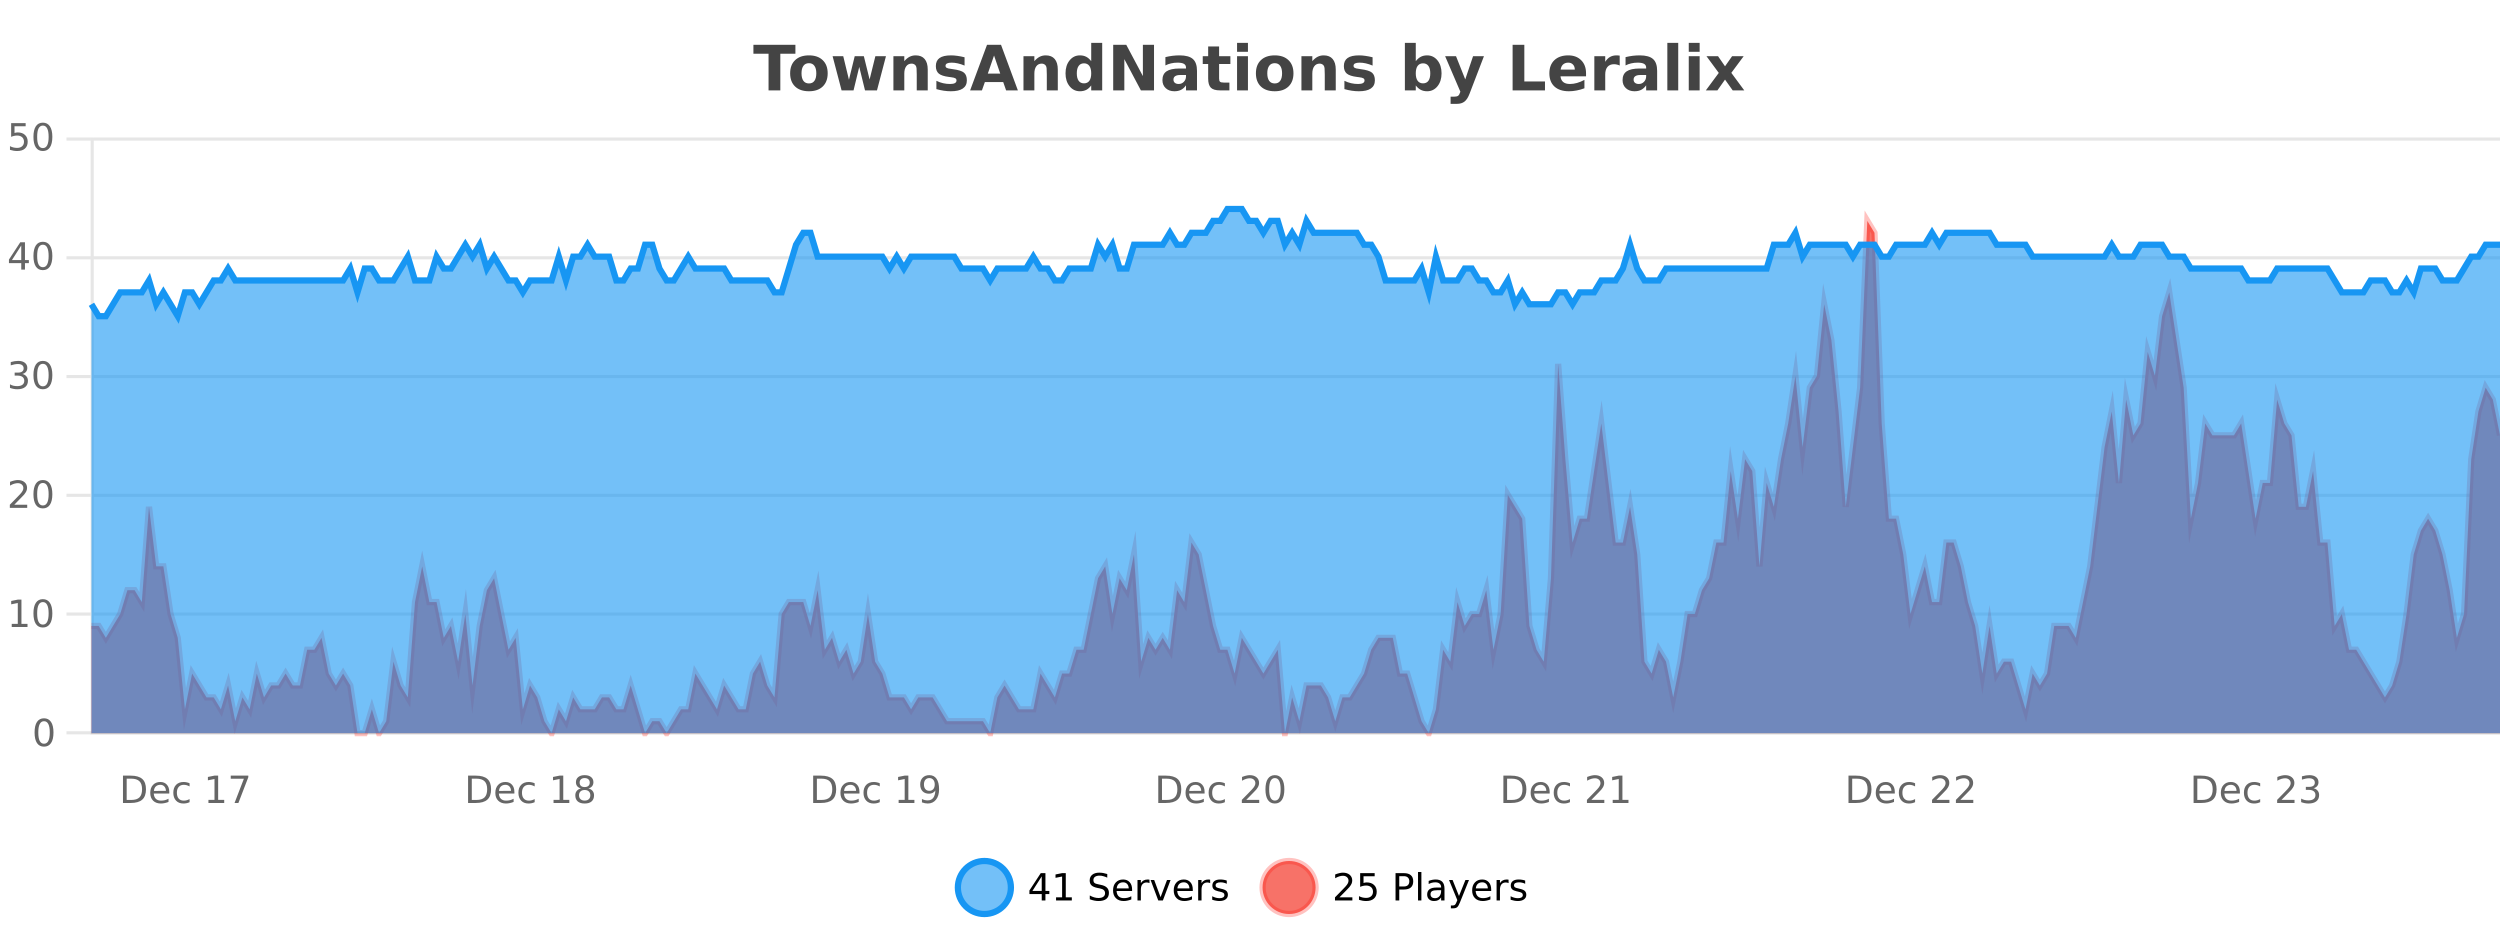 <?xml version="1.0" encoding="UTF-8"?>
<svg xmlns="http://www.w3.org/2000/svg" xmlns:xlink="http://www.w3.org/1999/xlink" width="800pt" height="300pt" viewBox="0 0 800 300" version="1.1">
<defs>
<clipPath id="clip1">
  <path d="M 278 263 L 352 263 L 352 300 L 278 300 Z M 278 263 "/>
</clipPath>
<clipPath id="clip2">
  <path d="M 375 263 L 450 263 L 450 300 L 375 300 Z M 375 263 "/>
</clipPath>
<clipPath id="clip3">
  <path d="M 29.27 70 L 800 70 L 800 234.602 L 29.27 234.602 Z M 29.27 70 "/>
</clipPath>
<clipPath id="clip4">
  <path d="M 28.27 43 L 800 43 L 800 235.602 L 28.27 235.602 Z M 28.27 43 "/>
</clipPath>
<clipPath id="clip5">
  <path d="M 29.27 66 L 800 66 L 800 234.602 L 29.27 234.602 Z M 29.27 66 "/>
</clipPath>
<clipPath id="clip6">
  <path d="M 28.27 43 L 800 43 L 800 130 L 28.27 130 Z M 28.27 43 "/>
</clipPath>
</defs>
<g id="surface1186296">
<rect x="0" y="0" width="800" height="300" style="fill:rgb(100%,100%,100%);fill-opacity:1;stroke:none;"/>
<path style="fill:none;stroke-width:1;stroke-linecap:butt;stroke-linejoin:miter;stroke:rgb(0%,0%,0%);stroke-opacity:0.098;stroke-miterlimit:10;" d="M 30 234.5 L 800 234.5 "/>
<path style="fill:none;stroke-width:1;stroke-linecap:butt;stroke-linejoin:miter;stroke:rgb(0%,0%,0%);stroke-opacity:0.098;stroke-miterlimit:10;" d="M 21.27 234.5 L 29 234.5 "/>
<path style="fill:none;stroke-width:1;stroke-linecap:butt;stroke-linejoin:miter;stroke:rgb(0%,0%,0%);stroke-opacity:0.098;stroke-miterlimit:10;" d="M 30 196.5 L 800 196.5 "/>
<path style="fill:none;stroke-width:1;stroke-linecap:butt;stroke-linejoin:miter;stroke:rgb(0%,0%,0%);stroke-opacity:0.098;stroke-miterlimit:10;" d="M 21.27 196.5 L 29 196.5 "/>
<path style="fill:none;stroke-width:1;stroke-linecap:butt;stroke-linejoin:miter;stroke:rgb(0%,0%,0%);stroke-opacity:0.098;stroke-miterlimit:10;" d="M 30 158.5 L 800 158.5 "/>
<path style="fill:none;stroke-width:1;stroke-linecap:butt;stroke-linejoin:miter;stroke:rgb(0%,0%,0%);stroke-opacity:0.098;stroke-miterlimit:10;" d="M 21.27 158.5 L 29 158.5 "/>
<path style="fill:none;stroke-width:1;stroke-linecap:butt;stroke-linejoin:miter;stroke:rgb(0%,0%,0%);stroke-opacity:0.098;stroke-miterlimit:10;" d="M 30 120.5 L 800 120.5 "/>
<path style="fill:none;stroke-width:1;stroke-linecap:butt;stroke-linejoin:miter;stroke:rgb(0%,0%,0%);stroke-opacity:0.098;stroke-miterlimit:10;" d="M 21.27 120.5 L 29 120.5 "/>
<path style="fill:none;stroke-width:1;stroke-linecap:butt;stroke-linejoin:miter;stroke:rgb(0%,0%,0%);stroke-opacity:0.098;stroke-miterlimit:10;" d="M 30 82.5 L 800 82.5 "/>
<path style="fill:none;stroke-width:1;stroke-linecap:butt;stroke-linejoin:miter;stroke:rgb(0%,0%,0%);stroke-opacity:0.098;stroke-miterlimit:10;" d="M 21.27 82.5 L 29 82.5 "/>
<path style="fill:none;stroke-width:1;stroke-linecap:butt;stroke-linejoin:miter;stroke:rgb(0%,0%,0%);stroke-opacity:0.098;stroke-miterlimit:10;" d="M 30 44.5 L 800 44.5 "/>
<path style="fill:none;stroke-width:1;stroke-linecap:butt;stroke-linejoin:miter;stroke:rgb(0%,0%,0%);stroke-opacity:0.098;stroke-miterlimit:10;" d="M 21.27 44.5 L 29 44.5 "/>
<path style=" stroke:none;fill-rule:nonzero;fill:rgb(9.02%,58.824%,95.294%);fill-opacity:0.6;" d="M 323.488 284 C 323.488 288.688 319.688 292.484 315.004 292.484 C 310.316 292.484 306.52 288.688 306.52 284 C 306.52 279.312 310.316 275.516 315.004 275.516 C 319.688 275.516 323.488 279.312 323.488 284 Z M 323.488 284 "/>
<g clip-path="url(#clip1)" clip-rule="nonzero">
<path style="fill:none;stroke-width:2;stroke-linecap:butt;stroke-linejoin:miter;stroke:rgb(9.02%,58.824%,95.294%);stroke-opacity:1;stroke-miterlimit:10;" d="M 323.488 284 C 323.488 288.688 319.688 292.484 315.004 292.484 C 310.316 292.484 306.52 288.688 306.52 284 C 306.52 279.312 310.316 275.516 315.004 275.516 C 319.688 275.516 323.488 279.312 323.488 284 Z M 323.488 284 "/>
</g>
<path style=" stroke:none;fill-rule:nonzero;fill:rgb(0%,0%,0%);fill-opacity:1;" d="M 333.352 280.438 L 330.367 285.109 L 333.352 285.109 Z M 333.039 279.406 L 334.539 279.406 L 334.539 285.109 L 335.789 285.109 L 335.789 286.094 L 334.539 286.094 L 334.539 288.156 L 333.352 288.156 L 333.352 286.094 L 329.414 286.094 L 329.414 284.953 Z M 337.938 287.156 L 339.875 287.156 L 339.875 280.484 L 337.766 280.906 L 337.766 279.828 L 339.859 279.406 L 341.047 279.406 L 341.047 287.156 L 342.984 287.156 L 342.984 288.156 L 337.938 288.156 Z M 354.324 279.688 L 354.324 280.844 C 353.875 280.637 353.449 280.48 353.043 280.375 C 352.645 280.262 352.266 280.203 351.902 280.203 C 351.254 280.203 350.754 280.328 350.402 280.578 C 350.059 280.828 349.887 281.188 349.887 281.656 C 349.887 282.043 350 282.336 350.23 282.531 C 350.457 282.73 350.902 282.887 351.559 283 L 352.262 283.156 C 353.145 283.324 353.797 283.621 354.215 284.047 C 354.641 284.465 354.855 285.027 354.855 285.734 C 354.855 286.59 354.566 287.234 353.996 287.672 C 353.434 288.109 352.598 288.328 351.496 288.328 C 351.09 288.328 350.652 288.281 350.184 288.188 C 349.715 288.094 349.23 287.953 348.73 287.766 L 348.73 286.547 C 349.207 286.82 349.676 287.023 350.137 287.156 C 350.605 287.293 351.059 287.359 351.496 287.359 C 352.172 287.359 352.691 287.23 353.059 286.969 C 353.434 286.699 353.621 286.32 353.621 285.828 C 353.621 285.402 353.484 285.07 353.215 284.828 C 352.953 284.578 352.52 284.398 351.918 284.281 L 351.199 284.141 C 350.312 283.965 349.672 283.688 349.277 283.312 C 348.891 282.938 348.699 282.418 348.699 281.75 C 348.699 280.969 348.969 280.359 349.512 279.922 C 350.051 279.477 350.801 279.25 351.762 279.25 C 352.176 279.25 352.594 279.289 353.012 279.359 C 353.438 279.434 353.875 279.543 354.324 279.688 Z M 362.27 284.609 L 362.27 285.125 L 357.301 285.125 C 357.352 285.875 357.574 286.445 357.973 286.828 C 358.379 287.215 358.934 287.406 359.645 287.406 C 360.059 287.406 360.461 287.359 360.848 287.266 C 361.242 287.164 361.633 287.008 362.02 286.797 L 362.02 287.828 C 361.621 287.984 361.223 288.105 360.816 288.188 C 360.41 288.281 359.996 288.328 359.582 288.328 C 358.539 288.328 357.711 288.027 357.098 287.422 C 356.48 286.809 356.176 285.98 356.176 284.938 C 356.176 283.867 356.465 283.016 357.051 282.391 C 357.633 281.758 358.414 281.438 359.395 281.438 C 360.277 281.438 360.977 281.727 361.488 282.297 C 362.008 282.859 362.27 283.633 362.27 284.609 Z M 361.191 284.281 C 361.18 283.699 361.012 283.23 360.691 282.875 C 360.367 282.523 359.941 282.344 359.41 282.344 C 358.805 282.344 358.32 282.516 357.957 282.859 C 357.602 283.203 357.398 283.684 357.348 284.297 Z M 367.84 282.594 C 367.715 282.531 367.578 282.484 367.434 282.453 C 367.297 282.414 367.141 282.391 366.965 282.391 C 366.359 282.391 365.891 282.59 365.559 282.984 C 365.234 283.383 365.074 283.953 365.074 284.703 L 365.074 288.156 L 363.996 288.156 L 363.996 281.594 L 365.074 281.594 L 365.074 282.609 C 365.301 282.215 365.598 281.922 365.965 281.734 C 366.328 281.539 366.77 281.438 367.293 281.438 C 367.363 281.438 367.441 281.445 367.527 281.453 C 367.621 281.465 367.719 281.48 367.824 281.5 Z M 368.195 281.594 L 369.336 281.594 L 371.383 287.094 L 373.445 281.594 L 374.586 281.594 L 372.117 288.156 L 370.648 288.156 Z M 381.688 284.609 L 381.688 285.125 L 376.719 285.125 C 376.77 285.875 376.992 286.445 377.391 286.828 C 377.797 287.215 378.352 287.406 379.062 287.406 C 379.477 287.406 379.879 287.359 380.266 287.266 C 380.66 287.164 381.051 287.008 381.438 286.797 L 381.438 287.828 C 381.039 287.984 380.641 288.105 380.234 288.188 C 379.828 288.281 379.414 288.328 379 288.328 C 377.957 288.328 377.129 288.027 376.516 287.422 C 375.898 286.809 375.594 285.98 375.594 284.938 C 375.594 283.867 375.883 283.016 376.469 282.391 C 377.051 281.758 377.832 281.438 378.812 281.438 C 379.695 281.438 380.395 281.727 380.906 282.297 C 381.426 282.859 381.688 283.633 381.688 284.609 Z M 380.609 284.281 C 380.598 283.699 380.43 283.23 380.109 282.875 C 379.785 282.523 379.359 282.344 378.828 282.344 C 378.223 282.344 377.738 282.516 377.375 282.859 C 377.02 283.203 376.816 283.684 376.766 284.297 Z M 387.258 282.594 C 387.133 282.531 386.996 282.484 386.852 282.453 C 386.715 282.414 386.559 282.391 386.383 282.391 C 385.777 282.391 385.309 282.59 384.977 282.984 C 384.652 283.383 384.492 283.953 384.492 284.703 L 384.492 288.156 L 383.414 288.156 L 383.414 281.594 L 384.492 281.594 L 384.492 282.609 C 384.719 282.215 385.016 281.922 385.383 281.734 C 385.746 281.539 386.188 281.438 386.711 281.438 C 386.781 281.438 386.859 281.445 386.945 281.453 C 387.039 281.465 387.137 281.48 387.242 281.5 Z M 392.566 281.781 L 392.566 282.812 C 392.262 282.656 391.945 282.543 391.613 282.469 C 391.289 282.387 390.949 282.344 390.598 282.344 C 390.066 282.344 389.664 282.43 389.395 282.594 C 389.121 282.75 388.988 282.996 388.988 283.328 C 388.988 283.578 389.082 283.777 389.27 283.922 C 389.465 284.059 389.855 284.188 390.441 284.312 L 390.801 284.406 C 391.57 284.562 392.117 284.793 392.441 285.094 C 392.762 285.398 392.926 285.812 392.926 286.344 C 392.926 286.961 392.68 287.445 392.191 287.797 C 391.711 288.152 391.051 288.328 390.207 288.328 C 389.852 288.328 389.48 288.289 389.098 288.219 C 388.723 288.156 388.324 288.059 387.91 287.922 L 387.91 286.797 C 388.305 287.008 388.695 287.164 389.082 287.266 C 389.465 287.371 389.852 287.422 390.238 287.422 C 390.738 287.422 391.121 287.34 391.395 287.172 C 391.676 286.996 391.816 286.746 391.816 286.422 C 391.816 286.133 391.715 285.906 391.52 285.75 C 391.32 285.594 390.887 285.445 390.223 285.297 L 389.848 285.219 C 389.18 285.074 388.695 284.855 388.395 284.562 C 388.102 284.273 387.957 283.875 387.957 283.375 C 387.957 282.75 388.176 282.273 388.613 281.938 C 389.051 281.605 389.668 281.438 390.473 281.438 C 390.867 281.438 391.242 281.469 391.598 281.531 C 391.949 281.586 392.273 281.668 392.566 281.781 Z M 325.004 277.016 "/>
<path style=" stroke:none;fill-rule:nonzero;fill:rgb(96.863%,44.706%,40.784%);fill-opacity:1;" d="M 420.988 284 C 420.988 288.688 417.191 292.484 412.504 292.484 C 407.82 292.484 404.02 288.688 404.02 284 C 404.02 279.312 407.82 275.516 412.504 275.516 C 417.191 275.516 420.988 279.312 420.988 284 Z M 420.988 284 "/>
<g clip-path="url(#clip2)" clip-rule="nonzero">
<path style="fill:none;stroke-width:2;stroke-linecap:butt;stroke-linejoin:miter;stroke:rgb(100%,4.706%,0%);stroke-opacity:0.247;stroke-miterlimit:10;" d="M 420.988 284 C 420.988 288.688 417.191 292.484 412.504 292.484 C 407.82 292.484 404.02 288.688 404.02 284 C 404.02 279.312 407.82 275.516 412.504 275.516 C 417.191 275.516 420.988 279.312 420.988 284 Z M 420.988 284 "/>
</g>
<path style=" stroke:none;fill-rule:nonzero;fill:rgb(0%,0%,0%);fill-opacity:1;" d="M 428.617 287.156 L 432.758 287.156 L 432.758 288.156 L 427.195 288.156 L 427.195 287.156 C 427.641 286.699 428.25 286.078 429.023 285.297 C 429.805 284.508 430.293 283.996 430.492 283.766 C 430.875 283.352 431.141 282.996 431.289 282.703 C 431.445 282.402 431.523 282.109 431.523 281.828 C 431.523 281.359 431.355 280.98 431.023 280.688 C 430.699 280.398 430.277 280.25 429.758 280.25 C 429.383 280.25 428.984 280.312 428.57 280.438 C 428.164 280.562 427.727 280.762 427.258 281.031 L 427.258 279.828 C 427.734 279.641 428.18 279.5 428.586 279.406 C 429 279.305 429.383 279.25 429.727 279.25 C 430.633 279.25 431.355 279.48 431.898 279.938 C 432.438 280.387 432.711 280.992 432.711 281.75 C 432.711 282.105 432.641 282.445 432.508 282.766 C 432.371 283.09 432.125 283.469 431.773 283.906 C 431.668 284.023 431.355 284.352 430.836 284.891 C 430.312 285.434 429.574 286.188 428.617 287.156 Z M 435.25 279.406 L 439.891 279.406 L 439.891 280.406 L 436.328 280.406 L 436.328 282.547 C 436.504 282.484 436.676 282.445 436.844 282.422 C 437.02 282.391 437.191 282.375 437.359 282.375 C 438.336 282.375 439.113 282.648 439.688 283.188 C 440.258 283.719 440.547 284.438 440.547 285.344 C 440.547 286.293 440.25 287.027 439.656 287.547 C 439.07 288.07 438.25 288.328 437.188 288.328 C 436.812 288.328 436.43 288.297 436.047 288.234 C 435.672 288.172 435.281 288.078 434.875 287.953 L 434.875 286.766 C 435.227 286.953 435.594 287.094 435.969 287.188 C 436.344 287.281 436.738 287.328 437.156 287.328 C 437.832 287.328 438.367 287.152 438.766 286.797 C 439.16 286.445 439.359 285.961 439.359 285.344 C 439.359 284.742 439.16 284.262 438.766 283.906 C 438.367 283.555 437.832 283.375 437.156 283.375 C 436.844 283.375 436.523 283.414 436.203 283.484 C 435.891 283.547 435.57 283.652 435.25 283.797 Z M 447.762 280.375 L 447.762 283.672 L 449.246 283.672 C 449.797 283.672 450.223 283.531 450.527 283.25 C 450.828 282.961 450.98 282.547 450.98 282.016 C 450.98 281.496 450.828 281.094 450.527 280.812 C 450.223 280.523 449.797 280.375 449.246 280.375 Z M 446.574 279.406 L 449.246 279.406 C 450.234 279.406 450.98 279.633 451.48 280.078 C 451.98 280.516 452.23 281.164 452.23 282.016 C 452.23 282.883 451.98 283.539 451.48 283.984 C 450.98 284.422 450.234 284.641 449.246 284.641 L 447.762 284.641 L 447.762 288.156 L 446.574 288.156 Z M 453.766 279.031 L 454.844 279.031 L 454.844 288.156 L 453.766 288.156 Z M 460.082 284.859 C 459.215 284.859 458.613 284.961 458.27 285.156 C 457.934 285.355 457.77 285.695 457.77 286.172 C 457.77 286.559 457.895 286.867 458.145 287.094 C 458.402 287.312 458.746 287.422 459.176 287.422 C 459.777 287.422 460.258 287.215 460.613 286.797 C 460.977 286.371 461.16 285.805 461.16 285.094 L 461.16 284.859 Z M 462.238 284.406 L 462.238 288.156 L 461.16 288.156 L 461.16 287.156 C 460.91 287.555 460.602 287.852 460.238 288.047 C 459.871 288.234 459.426 288.328 458.895 288.328 C 458.215 288.328 457.68 288.141 457.285 287.766 C 456.887 287.383 456.691 286.875 456.691 286.25 C 456.691 285.512 456.934 284.953 457.426 284.578 C 457.926 284.203 458.664 284.016 459.645 284.016 L 461.16 284.016 L 461.16 283.906 C 461.16 283.406 460.992 283.023 460.66 282.75 C 460.336 282.48 459.883 282.344 459.301 282.344 C 458.926 282.344 458.555 282.391 458.191 282.484 C 457.836 282.578 457.496 282.715 457.176 282.891 L 457.176 281.891 C 457.57 281.734 457.949 281.621 458.316 281.547 C 458.691 281.477 459.055 281.438 459.41 281.438 C 460.355 281.438 461.066 281.684 461.535 282.172 C 462.004 282.664 462.238 283.406 462.238 284.406 Z M 467.188 288.766 C 466.883 289.547 466.586 290.055 466.297 290.297 C 466.004 290.535 465.617 290.656 465.141 290.656 L 464.281 290.656 L 464.281 289.75 L 464.906 289.75 C 465.207 289.75 465.438 289.676 465.594 289.531 C 465.758 289.395 465.941 289.066 466.141 288.547 L 466.344 288.047 L 463.688 281.594 L 464.828 281.594 L 466.875 286.719 L 468.938 281.594 L 470.078 281.594 Z M 477.18 284.609 L 477.18 285.125 L 472.211 285.125 C 472.262 285.875 472.484 286.445 472.883 286.828 C 473.289 287.215 473.844 287.406 474.555 287.406 C 474.969 287.406 475.371 287.359 475.758 287.266 C 476.152 287.164 476.543 287.008 476.93 286.797 L 476.93 287.828 C 476.531 287.984 476.133 288.105 475.727 288.188 C 475.32 288.281 474.906 288.328 474.492 288.328 C 473.449 288.328 472.621 288.027 472.008 287.422 C 471.391 286.809 471.086 285.98 471.086 284.938 C 471.086 283.867 471.375 283.016 471.961 282.391 C 472.543 281.758 473.324 281.438 474.305 281.438 C 475.188 281.438 475.887 281.727 476.398 282.297 C 476.918 282.859 477.18 283.633 477.18 284.609 Z M 476.102 284.281 C 476.09 283.699 475.922 283.23 475.602 282.875 C 475.277 282.523 474.852 282.344 474.32 282.344 C 473.715 282.344 473.23 282.516 472.867 282.859 C 472.512 283.203 472.309 283.684 472.258 284.297 Z M 482.75 282.594 C 482.625 282.531 482.488 282.484 482.344 282.453 C 482.207 282.414 482.051 282.391 481.875 282.391 C 481.27 282.391 480.801 282.59 480.469 282.984 C 480.145 283.383 479.984 283.953 479.984 284.703 L 479.984 288.156 L 478.906 288.156 L 478.906 281.594 L 479.984 281.594 L 479.984 282.609 C 480.211 282.215 480.508 281.922 480.875 281.734 C 481.238 281.539 481.68 281.438 482.203 281.438 C 482.273 281.438 482.352 281.445 482.438 281.453 C 482.531 281.465 482.629 281.48 482.734 281.5 Z M 488.055 281.781 L 488.055 282.812 C 487.75 282.656 487.434 282.543 487.102 282.469 C 486.777 282.387 486.438 282.344 486.086 282.344 C 485.555 282.344 485.152 282.43 484.883 282.594 C 484.609 282.75 484.477 282.996 484.477 283.328 C 484.477 283.578 484.57 283.777 484.758 283.922 C 484.953 284.059 485.344 284.188 485.93 284.312 L 486.289 284.406 C 487.059 284.562 487.605 284.793 487.93 285.094 C 488.25 285.398 488.414 285.812 488.414 286.344 C 488.414 286.961 488.168 287.445 487.68 287.797 C 487.199 288.152 486.539 288.328 485.695 288.328 C 485.34 288.328 484.969 288.289 484.586 288.219 C 484.211 288.156 483.812 288.059 483.398 287.922 L 483.398 286.797 C 483.793 287.008 484.184 287.164 484.57 287.266 C 484.953 287.371 485.34 287.422 485.727 287.422 C 486.227 287.422 486.609 287.34 486.883 287.172 C 487.164 286.996 487.305 286.746 487.305 286.422 C 487.305 286.133 487.203 285.906 487.008 285.75 C 486.809 285.594 486.375 285.445 485.711 285.297 L 485.336 285.219 C 484.668 285.074 484.184 284.855 483.883 284.562 C 483.59 284.273 483.445 283.875 483.445 283.375 C 483.445 282.75 483.664 282.273 484.102 281.938 C 484.539 281.605 485.156 281.438 485.961 281.438 C 486.355 281.438 486.73 281.469 487.086 281.531 C 487.438 281.586 487.762 281.668 488.055 281.781 Z M 422.504 277.016 "/>
<path style=" stroke:none;fill-rule:nonzero;fill:rgb(26.667%,26.667%,26.667%);fill-opacity:1;" d="M 241.094 14.344 L 254.531 14.344 L 254.531 17.188 L 249.703 17.188 L 249.703 28.922 L 245.938 28.922 L 245.938 17.188 L 241.094 17.188 Z M 258.875 20.219 C 258.094 20.219 257.5 20.5 257.094 21.062 C 256.688 21.617 256.484 22.418 256.484 23.469 C 256.484 24.512 256.688 25.312 257.094 25.875 C 257.5 26.43 258.094 26.703 258.875 26.703 C 259.633 26.703 260.211 26.43 260.609 25.875 C 261.016 25.312 261.219 24.512 261.219 23.469 C 261.219 22.418 261.016 21.617 260.609 21.062 C 260.211 20.5 259.633 20.219 258.875 20.219 Z M 258.875 17.719 C 260.75 17.719 262.211 18.23 263.266 19.25 C 264.328 20.262 264.859 21.668 264.859 23.469 C 264.859 25.262 264.328 26.668 263.266 27.688 C 262.211 28.699 260.75 29.203 258.875 29.203 C 256.977 29.203 255.5 28.699 254.438 27.688 C 253.375 26.668 252.844 25.262 252.844 23.469 C 252.844 21.668 253.375 20.262 254.438 19.25 C 255.5 18.23 256.977 17.719 258.875 17.719 Z M 266.43 17.984 L 269.836 17.984 L 271.664 25.516 L 273.508 17.984 L 276.43 17.984 L 278.273 25.438 L 280.117 17.984 L 283.508 17.984 L 280.633 28.922 L 276.805 28.922 L 274.961 21.406 L 273.133 28.922 L 269.305 28.922 Z M 296.875 22.266 L 296.875 28.922 L 293.359 28.922 L 293.359 23.828 C 293.359 22.883 293.336 22.23 293.297 21.875 C 293.254 21.512 293.18 21.246 293.078 21.078 C 292.941 20.852 292.754 20.672 292.516 20.547 C 292.285 20.422 292.02 20.359 291.719 20.359 C 290.988 20.359 290.414 20.641 290 21.203 C 289.582 21.766 289.375 22.547 289.375 23.547 L 289.375 28.922 L 285.891 28.922 L 285.891 17.984 L 289.375 17.984 L 289.375 19.578 C 289.906 18.945 290.469 18.477 291.062 18.172 C 291.656 17.871 292.305 17.719 293.016 17.719 C 294.285 17.719 295.242 18.109 295.891 18.891 C 296.547 19.664 296.875 20.789 296.875 22.266 Z M 308.66 18.328 L 308.66 20.984 C 307.918 20.672 307.199 20.438 306.504 20.281 C 305.805 20.125 305.145 20.047 304.52 20.047 C 303.863 20.047 303.371 20.133 303.051 20.297 C 302.727 20.465 302.566 20.719 302.566 21.062 C 302.566 21.344 302.684 21.559 302.926 21.703 C 303.176 21.852 303.613 21.961 304.238 22.031 L 304.863 22.125 C 306.652 22.355 307.855 22.73 308.473 23.25 C 309.086 23.773 309.395 24.59 309.395 25.703 C 309.395 26.871 308.961 27.746 308.098 28.328 C 307.242 28.914 305.965 29.203 304.27 29.203 C 303.539 29.203 302.789 29.145 302.02 29.031 C 301.246 28.918 300.457 28.746 299.645 28.516 L 299.645 25.859 C 300.34 26.203 301.055 26.461 301.785 26.625 C 302.512 26.793 303.258 26.875 304.02 26.875 C 304.707 26.875 305.223 26.781 305.566 26.594 C 305.91 26.406 306.082 26.125 306.082 25.75 C 306.082 25.438 305.961 25.211 305.723 25.062 C 305.48 24.906 305.008 24.789 304.301 24.703 L 303.691 24.625 C 302.129 24.43 301.035 24.07 300.41 23.547 C 299.785 23.016 299.473 22.215 299.473 21.141 C 299.473 19.984 299.867 19.125 300.66 18.562 C 301.461 18 302.68 17.719 304.316 17.719 C 304.961 17.719 305.637 17.773 306.348 17.875 C 307.055 17.969 307.824 18.121 308.66 18.328 Z M 321.031 26.266 L 315.156 26.266 L 314.219 28.922 L 310.438 28.922 L 315.844 14.344 L 320.328 14.344 L 325.719 28.922 L 321.953 28.922 Z M 316.094 23.562 L 320.078 23.562 L 318.094 17.766 Z M 338.496 22.266 L 338.496 28.922 L 334.98 28.922 L 334.98 23.828 C 334.98 22.883 334.957 22.23 334.918 21.875 C 334.875 21.512 334.801 21.246 334.699 21.078 C 334.562 20.852 334.375 20.672 334.137 20.547 C 333.906 20.422 333.641 20.359 333.34 20.359 C 332.609 20.359 332.035 20.641 331.621 21.203 C 331.203 21.766 330.996 22.547 330.996 23.547 L 330.996 28.922 L 327.512 28.922 L 327.512 17.984 L 330.996 17.984 L 330.996 19.578 C 331.527 18.945 332.09 18.477 332.684 18.172 C 333.277 17.871 333.926 17.719 334.637 17.719 C 335.906 17.719 336.863 18.109 337.512 18.891 C 338.168 19.664 338.496 20.789 338.496 22.266 Z M 349.188 19.578 L 349.188 13.719 L 352.703 13.719 L 352.703 28.922 L 349.188 28.922 L 349.188 27.344 C 348.707 27.992 348.176 28.465 347.594 28.766 C 347.008 29.055 346.336 29.203 345.578 29.203 C 344.234 29.203 343.129 28.668 342.266 27.594 C 341.398 26.523 340.969 25.148 340.969 23.469 C 340.969 21.781 341.398 20.402 342.266 19.328 C 343.129 18.258 344.234 17.719 345.578 17.719 C 346.336 17.719 347.008 17.871 347.594 18.172 C 348.176 18.477 348.707 18.945 349.188 19.578 Z M 346.875 26.672 C 347.625 26.672 348.195 26.402 348.594 25.859 C 348.988 25.309 349.188 24.512 349.188 23.469 C 349.188 22.43 348.988 21.637 348.594 21.094 C 348.195 20.543 347.625 20.266 346.875 20.266 C 346.133 20.266 345.566 20.543 345.172 21.094 C 344.773 21.637 344.578 22.43 344.578 23.469 C 344.578 24.512 344.773 25.309 345.172 25.859 C 345.566 26.402 346.133 26.672 346.875 26.672 Z M 356.223 14.344 L 360.41 14.344 L 365.723 24.344 L 365.723 14.344 L 369.285 14.344 L 369.285 28.922 L 365.082 28.922 L 359.785 18.922 L 359.785 28.922 L 356.223 28.922 Z M 377.695 24 C 376.965 24 376.418 24.125 376.055 24.375 C 375.688 24.617 375.508 24.98 375.508 25.469 C 375.508 25.906 375.652 26.25 375.945 26.5 C 376.246 26.75 376.656 26.875 377.18 26.875 C 377.836 26.875 378.387 26.641 378.836 26.172 C 379.293 25.703 379.523 25.117 379.523 24.406 L 379.523 24 Z M 383.039 22.688 L 383.039 28.922 L 379.523 28.922 L 379.523 27.297 C 379.055 27.965 378.523 28.449 377.93 28.75 C 377.344 29.051 376.633 29.203 375.789 29.203 C 374.664 29.203 373.746 28.875 373.039 28.219 C 372.328 27.555 371.977 26.695 371.977 25.641 C 371.977 24.359 372.414 23.422 373.289 22.828 C 374.172 22.227 375.562 21.922 377.461 21.922 L 379.523 21.922 L 379.523 21.641 C 379.523 21.09 379.305 20.688 378.867 20.438 C 378.43 20.18 377.746 20.047 376.82 20.047 C 376.07 20.047 375.371 20.125 374.727 20.281 C 374.078 20.43 373.48 20.648 372.93 20.938 L 372.93 18.281 C 373.68 18.094 374.43 17.953 375.18 17.859 C 375.938 17.766 376.699 17.719 377.461 17.719 C 379.43 17.719 380.852 18.109 381.727 18.891 C 382.602 19.664 383.039 20.93 383.039 22.688 Z M 390.113 14.875 L 390.113 17.984 L 393.723 17.984 L 393.723 20.484 L 390.113 20.484 L 390.113 25.125 C 390.113 25.637 390.211 25.98 390.41 26.156 C 390.617 26.336 391.02 26.422 391.613 26.422 L 393.41 26.422 L 393.41 28.922 L 390.41 28.922 C 389.035 28.922 388.055 28.637 387.473 28.062 C 386.898 27.48 386.613 26.5 386.613 25.125 L 386.613 20.484 L 384.879 20.484 L 384.879 17.984 L 386.613 17.984 L 386.613 14.875 Z M 395.859 17.984 L 399.344 17.984 L 399.344 28.922 L 395.859 28.922 Z M 395.859 13.719 L 399.344 13.719 L 399.344 16.578 L 395.859 16.578 Z M 407.922 20.219 C 407.141 20.219 406.547 20.5 406.141 21.062 C 405.734 21.617 405.531 22.418 405.531 23.469 C 405.531 24.512 405.734 25.312 406.141 25.875 C 406.547 26.43 407.141 26.703 407.922 26.703 C 408.68 26.703 409.258 26.43 409.656 25.875 C 410.062 25.312 410.266 24.512 410.266 23.469 C 410.266 22.418 410.062 21.617 409.656 21.062 C 409.258 20.5 408.68 20.219 407.922 20.219 Z M 407.922 17.719 C 409.797 17.719 411.258 18.23 412.312 19.25 C 413.375 20.262 413.906 21.668 413.906 23.469 C 413.906 25.262 413.375 26.668 412.312 27.688 C 411.258 28.699 409.797 29.203 407.922 29.203 C 406.023 29.203 404.547 28.699 403.484 27.688 C 402.422 26.668 401.891 25.262 401.891 23.469 C 401.891 21.668 402.422 20.262 403.484 19.25 C 404.547 18.23 406.023 17.719 407.922 17.719 Z M 427.441 22.266 L 427.441 28.922 L 423.926 28.922 L 423.926 23.828 C 423.926 22.883 423.902 22.23 423.863 21.875 C 423.82 21.512 423.746 21.246 423.645 21.078 C 423.508 20.852 423.32 20.672 423.082 20.547 C 422.852 20.422 422.586 20.359 422.285 20.359 C 421.555 20.359 420.98 20.641 420.566 21.203 C 420.148 21.766 419.941 22.547 419.941 23.547 L 419.941 28.922 L 416.457 28.922 L 416.457 17.984 L 419.941 17.984 L 419.941 19.578 C 420.473 18.945 421.035 18.477 421.629 18.172 C 422.223 17.871 422.871 17.719 423.582 17.719 C 424.852 17.719 425.809 18.109 426.457 18.891 C 427.113 19.664 427.441 20.789 427.441 22.266 Z M 439.227 18.328 L 439.227 20.984 C 438.484 20.672 437.766 20.438 437.07 20.281 C 436.371 20.125 435.711 20.047 435.086 20.047 C 434.43 20.047 433.938 20.133 433.617 20.297 C 433.293 20.465 433.133 20.719 433.133 21.062 C 433.133 21.344 433.25 21.559 433.492 21.703 C 433.742 21.852 434.18 21.961 434.805 22.031 L 435.43 22.125 C 437.219 22.355 438.422 22.73 439.039 23.25 C 439.652 23.773 439.961 24.59 439.961 25.703 C 439.961 26.871 439.527 27.746 438.664 28.328 C 437.809 28.914 436.531 29.203 434.836 29.203 C 434.105 29.203 433.355 29.145 432.586 29.031 C 431.812 28.918 431.023 28.746 430.211 28.516 L 430.211 25.859 C 430.906 26.203 431.621 26.461 432.352 26.625 C 433.078 26.793 433.824 26.875 434.586 26.875 C 435.273 26.875 435.789 26.781 436.133 26.594 C 436.477 26.406 436.648 26.125 436.648 25.75 C 436.648 25.438 436.527 25.211 436.289 25.062 C 436.047 24.906 435.574 24.789 434.867 24.703 L 434.258 24.625 C 432.695 24.43 431.602 24.07 430.977 23.547 C 430.352 23.016 430.039 22.215 430.039 21.141 C 430.039 19.984 430.434 19.125 431.227 18.562 C 432.027 18 433.246 17.719 434.883 17.719 C 435.527 17.719 436.203 17.773 436.914 17.875 C 437.621 17.969 438.391 18.121 439.227 18.328 Z M 455.375 26.672 C 456.125 26.672 456.695 26.402 457.094 25.859 C 457.488 25.309 457.688 24.512 457.688 23.469 C 457.688 22.43 457.488 21.637 457.094 21.094 C 456.695 20.543 456.125 20.266 455.375 20.266 C 454.625 20.266 454.047 20.543 453.641 21.094 C 453.242 21.637 453.047 22.43 453.047 23.469 C 453.047 24.5 453.242 25.293 453.641 25.844 C 454.047 26.398 454.625 26.672 455.375 26.672 Z M 453.047 19.578 C 453.535 18.945 454.07 18.477 454.656 18.172 C 455.238 17.871 455.91 17.719 456.672 17.719 C 458.023 17.719 459.133 18.258 460 19.328 C 460.863 20.402 461.297 21.781 461.297 23.469 C 461.297 25.148 460.863 26.523 460 27.594 C 459.133 28.668 458.023 29.203 456.672 29.203 C 455.91 29.203 455.238 29.051 454.656 28.75 C 454.07 28.449 453.535 27.98 453.047 27.344 L 453.047 28.922 L 449.562 28.922 L 449.562 13.719 L 453.047 13.719 Z M 462.441 17.984 L 465.926 17.984 L 468.879 25.406 L 471.379 17.984 L 474.863 17.984 L 470.27 29.953 C 469.809 31.172 469.27 32.02 468.645 32.5 C 468.027 32.988 467.223 33.234 466.223 33.234 L 464.191 33.234 L 464.191 30.938 L 465.285 30.938 C 465.879 30.938 466.309 30.844 466.582 30.656 C 466.852 30.469 467.059 30.129 467.207 29.641 L 467.316 29.344 Z M 484.035 14.344 L 487.785 14.344 L 487.785 26.078 L 494.395 26.078 L 494.395 28.922 L 484.035 28.922 Z M 507.531 23.422 L 507.531 24.422 L 499.359 24.422 C 499.441 25.246 499.738 25.859 500.25 26.266 C 500.758 26.672 501.469 26.875 502.375 26.875 C 503.113 26.875 503.867 26.766 504.641 26.547 C 505.41 26.328 506.203 26 507.016 25.562 L 507.016 28.25 C 506.191 28.562 505.363 28.797 504.531 28.953 C 503.707 29.117 502.883 29.203 502.062 29.203 C 500.082 29.203 498.539 28.703 497.438 27.703 C 496.344 26.695 495.797 25.281 495.797 23.469 C 495.797 21.68 496.332 20.273 497.406 19.25 C 498.488 18.23 499.973 17.719 501.859 17.719 C 503.578 17.719 504.953 18.242 505.984 19.281 C 507.016 20.312 507.531 21.695 507.531 23.422 Z M 503.938 22.266 C 503.938 21.602 503.742 21.062 503.359 20.656 C 502.973 20.25 502.469 20.047 501.844 20.047 C 501.164 20.047 500.613 20.242 500.188 20.625 C 499.77 21 499.508 21.547 499.406 22.266 Z M 518.312 20.969 C 518 20.824 517.691 20.719 517.391 20.656 C 517.086 20.586 516.785 20.547 516.484 20.547 C 515.578 20.547 514.879 20.836 514.391 21.406 C 513.91 21.98 513.672 22.805 513.672 23.875 L 513.672 28.922 L 510.188 28.922 L 510.188 17.984 L 513.672 17.984 L 513.672 19.781 C 514.117 19.062 514.633 18.543 515.219 18.219 C 515.801 17.887 516.5 17.719 517.312 17.719 C 517.438 17.719 517.566 17.727 517.703 17.734 C 517.836 17.746 518.035 17.766 518.297 17.797 Z M 524.941 24 C 524.211 24 523.664 24.125 523.301 24.375 C 522.934 24.617 522.754 24.98 522.754 25.469 C 522.754 25.906 522.898 26.25 523.191 26.5 C 523.492 26.75 523.902 26.875 524.426 26.875 C 525.082 26.875 525.633 26.641 526.082 26.172 C 526.539 25.703 526.77 25.117 526.77 24.406 L 526.77 24 Z M 530.285 22.688 L 530.285 28.922 L 526.77 28.922 L 526.77 27.297 C 526.301 27.965 525.77 28.449 525.176 28.75 C 524.59 29.051 523.879 29.203 523.035 29.203 C 521.91 29.203 520.992 28.875 520.285 28.219 C 519.574 27.555 519.223 26.695 519.223 25.641 C 519.223 24.359 519.66 23.422 520.535 22.828 C 521.418 22.227 522.809 21.922 524.707 21.922 L 526.77 21.922 L 526.77 21.641 C 526.77 21.09 526.551 20.688 526.113 20.438 C 525.676 20.18 524.992 20.047 524.066 20.047 C 523.316 20.047 522.617 20.125 521.973 20.281 C 521.324 20.43 520.727 20.648 520.176 20.938 L 520.176 18.281 C 520.926 18.094 521.676 17.953 522.426 17.859 C 523.184 17.766 523.945 17.719 524.707 17.719 C 526.676 17.719 528.098 18.109 528.973 18.891 C 529.848 19.664 530.285 20.93 530.285 22.688 Z M 533.547 13.719 L 537.031 13.719 L 537.031 28.922 L 533.547 28.922 Z M 540.402 17.984 L 543.887 17.984 L 543.887 28.922 L 540.402 28.922 Z M 540.402 13.719 L 543.887 13.719 L 543.887 16.578 L 540.402 16.578 Z M 550.008 23.328 L 546.07 17.984 L 549.773 17.984 L 552.008 21.219 L 554.273 17.984 L 557.977 17.984 L 554.023 23.312 L 558.164 28.922 L 554.461 28.922 L 552.008 25.469 L 549.57 28.922 L 545.867 28.922 Z M 241 10.359 "/>
<path style="fill:none;stroke-width:1;stroke-linecap:butt;stroke-linejoin:miter;stroke:rgb(0%,0%,0%);stroke-opacity:0.098;stroke-miterlimit:10;" d="M 29 234.5 L 801 234.5 "/>
<path style=" stroke:none;fill-rule:nonzero;fill:rgb(40%,40%,40%);fill-opacity:1;" d="M 40.539 249.172 L 40.539 255.984 L 41.977 255.984 C 43.184 255.984 44.062 255.715 44.617 255.172 C 45.18 254.621 45.461 253.75 45.461 252.562 C 45.461 251.398 45.18 250.543 44.617 250 C 44.062 249.449 43.184 249.172 41.977 249.172 Z M 39.352 248.203 L 41.789 248.203 C 43.484 248.203 44.73 248.559 45.523 249.266 C 46.312 249.965 46.711 251.062 46.711 252.562 C 46.711 254.074 46.309 255.184 45.508 255.891 C 44.715 256.602 43.477 256.953 41.789 256.953 L 39.352 256.953 Z M 54.172 253.406 L 54.172 253.922 L 49.203 253.922 C 49.254 254.672 49.477 255.242 49.875 255.625 C 50.281 256.012 50.836 256.203 51.547 256.203 C 51.961 256.203 52.363 256.156 52.75 256.062 C 53.145 255.961 53.535 255.805 53.922 255.594 L 53.922 256.625 C 53.523 256.781 53.125 256.902 52.719 256.984 C 52.312 257.078 51.898 257.125 51.484 257.125 C 50.441 257.125 49.613 256.824 49 256.219 C 48.383 255.605 48.078 254.777 48.078 253.734 C 48.078 252.664 48.367 251.812 48.953 251.188 C 49.535 250.555 50.316 250.234 51.297 250.234 C 52.18 250.234 52.879 250.523 53.391 251.094 C 53.91 251.656 54.172 252.43 54.172 253.406 Z M 53.094 253.078 C 53.082 252.496 52.914 252.027 52.594 251.672 C 52.27 251.32 51.844 251.141 51.312 251.141 C 50.707 251.141 50.223 251.312 49.859 251.656 C 49.504 252 49.301 252.48 49.25 253.094 Z M 60.664 250.641 L 60.664 251.656 C 60.352 251.48 60.043 251.352 59.742 251.266 C 59.438 251.184 59.133 251.141 58.82 251.141 C 58.109 251.141 57.562 251.367 57.18 251.812 C 56.793 252.25 56.602 252.871 56.602 253.672 C 56.602 254.477 56.793 255.102 57.18 255.547 C 57.562 255.984 58.109 256.203 58.82 256.203 C 59.133 256.203 59.438 256.164 59.742 256.078 C 60.043 255.996 60.352 255.871 60.664 255.703 L 60.664 256.703 C 60.359 256.84 60.047 256.945 59.727 257.016 C 59.402 257.086 59.059 257.125 58.695 257.125 C 57.703 257.125 56.918 256.82 56.336 256.203 C 55.75 255.578 55.461 254.734 55.461 253.672 C 55.461 252.609 55.75 251.773 56.336 251.156 C 56.93 250.543 57.742 250.234 58.773 250.234 C 59.094 250.234 59.414 250.273 59.727 250.344 C 60.047 250.406 60.359 250.508 60.664 250.641 Z M 66.699 255.953 L 68.637 255.953 L 68.637 249.281 L 66.527 249.703 L 66.527 248.625 L 68.621 248.203 L 69.809 248.203 L 69.809 255.953 L 71.746 255.953 L 71.746 256.953 L 66.699 256.953 Z M 73.836 248.203 L 79.461 248.203 L 79.461 248.703 L 76.289 256.953 L 75.055 256.953 L 78.039 249.203 L 73.836 249.203 Z M 38.18 245.816 "/>
<path style=" stroke:none;fill-rule:nonzero;fill:rgb(40%,40%,40%);fill-opacity:1;" d="M 150.973 249.172 L 150.973 255.984 L 152.41 255.984 C 153.617 255.984 154.496 255.715 155.051 255.172 C 155.613 254.621 155.895 253.75 155.895 252.562 C 155.895 251.398 155.613 250.543 155.051 250 C 154.496 249.449 153.617 249.172 152.41 249.172 Z M 149.785 248.203 L 152.223 248.203 C 153.918 248.203 155.164 248.559 155.957 249.266 C 156.746 249.965 157.145 251.062 157.145 252.562 C 157.145 254.074 156.742 255.184 155.941 255.891 C 155.148 256.602 153.91 256.953 152.223 256.953 L 149.785 256.953 Z M 164.602 253.406 L 164.602 253.922 L 159.633 253.922 C 159.684 254.672 159.906 255.242 160.305 255.625 C 160.711 256.012 161.266 256.203 161.977 256.203 C 162.391 256.203 162.793 256.156 163.18 256.062 C 163.574 255.961 163.965 255.805 164.352 255.594 L 164.352 256.625 C 163.953 256.781 163.555 256.902 163.148 256.984 C 162.742 257.078 162.328 257.125 161.914 257.125 C 160.871 257.125 160.043 256.824 159.43 256.219 C 158.812 255.605 158.508 254.777 158.508 253.734 C 158.508 252.664 158.797 251.812 159.383 251.188 C 159.965 250.555 160.746 250.234 161.727 250.234 C 162.609 250.234 163.309 250.523 163.82 251.094 C 164.34 251.656 164.602 252.43 164.602 253.406 Z M 163.523 253.078 C 163.512 252.496 163.344 252.027 163.023 251.672 C 162.699 251.32 162.273 251.141 161.742 251.141 C 161.137 251.141 160.652 251.312 160.289 251.656 C 159.934 252 159.73 252.48 159.68 253.094 Z M 171.094 250.641 L 171.094 251.656 C 170.781 251.48 170.473 251.352 170.172 251.266 C 169.867 251.184 169.562 251.141 169.25 251.141 C 168.539 251.141 167.992 251.367 167.609 251.812 C 167.223 252.25 167.031 252.871 167.031 253.672 C 167.031 254.477 167.223 255.102 167.609 255.547 C 167.992 255.984 168.539 256.203 169.25 256.203 C 169.562 256.203 169.867 256.164 170.172 256.078 C 170.473 255.996 170.781 255.871 171.094 255.703 L 171.094 256.703 C 170.789 256.84 170.477 256.945 170.156 257.016 C 169.832 257.086 169.488 257.125 169.125 257.125 C 168.133 257.125 167.348 256.82 166.766 256.203 C 166.18 255.578 165.891 254.734 165.891 253.672 C 165.891 252.609 166.18 251.773 166.766 251.156 C 167.359 250.543 168.172 250.234 169.203 250.234 C 169.523 250.234 169.844 250.273 170.156 250.344 C 170.477 250.406 170.789 250.508 171.094 250.641 Z M 177.133 255.953 L 179.07 255.953 L 179.07 249.281 L 176.961 249.703 L 176.961 248.625 L 179.055 248.203 L 180.242 248.203 L 180.242 255.953 L 182.18 255.953 L 182.18 256.953 L 177.133 256.953 Z M 187.094 252.797 C 186.531 252.797 186.086 252.949 185.766 253.25 C 185.441 253.555 185.281 253.965 185.281 254.484 C 185.281 255.016 185.441 255.434 185.766 255.734 C 186.086 256.039 186.531 256.188 187.094 256.188 C 187.656 256.188 188.098 256.039 188.422 255.734 C 188.742 255.434 188.906 255.016 188.906 254.484 C 188.906 253.965 188.742 253.555 188.422 253.25 C 188.109 252.949 187.664 252.797 187.094 252.797 Z M 185.906 252.297 C 185.406 252.172 185.008 251.938 184.719 251.594 C 184.438 251.242 184.297 250.812 184.297 250.312 C 184.297 249.617 184.547 249.062 185.047 248.656 C 185.547 248.25 186.227 248.047 187.094 248.047 C 187.969 248.047 188.648 248.25 189.141 248.656 C 189.641 249.062 189.891 249.617 189.891 250.312 C 189.891 250.812 189.75 251.242 189.469 251.594 C 189.188 251.938 188.789 252.172 188.281 252.297 C 188.852 252.434 189.297 252.695 189.609 253.078 C 189.93 253.465 190.094 253.934 190.094 254.484 C 190.094 255.34 189.832 255.996 189.312 256.453 C 188.801 256.902 188.062 257.125 187.094 257.125 C 186.133 257.125 185.395 256.902 184.875 256.453 C 184.352 255.996 184.094 255.34 184.094 254.484 C 184.094 253.934 184.254 253.465 184.578 253.078 C 184.898 252.695 185.344 252.434 185.906 252.297 Z M 185.484 250.422 C 185.484 250.883 185.625 251.234 185.906 251.484 C 186.188 251.734 186.582 251.859 187.094 251.859 C 187.602 251.859 188 251.734 188.281 251.484 C 188.57 251.234 188.719 250.883 188.719 250.422 C 188.719 249.977 188.57 249.625 188.281 249.375 C 188 249.117 187.602 248.984 187.094 248.984 C 186.582 248.984 186.188 249.117 185.906 249.375 C 185.625 249.625 185.484 249.977 185.484 250.422 Z M 148.613 245.816 "/>
<path style=" stroke:none;fill-rule:nonzero;fill:rgb(40%,40%,40%);fill-opacity:1;" d="M 261.402 249.172 L 261.402 255.984 L 262.84 255.984 C 264.047 255.984 264.926 255.715 265.48 255.172 C 266.043 254.621 266.324 253.75 266.324 252.562 C 266.324 251.398 266.043 250.543 265.48 250 C 264.926 249.449 264.047 249.172 262.84 249.172 Z M 260.215 248.203 L 262.652 248.203 C 264.348 248.203 265.594 248.559 266.387 249.266 C 267.176 249.965 267.574 251.062 267.574 252.562 C 267.574 254.074 267.172 255.184 266.371 255.891 C 265.578 256.602 264.34 256.953 262.652 256.953 L 260.215 256.953 Z M 275.031 253.406 L 275.031 253.922 L 270.062 253.922 C 270.113 254.672 270.336 255.242 270.734 255.625 C 271.141 256.012 271.695 256.203 272.406 256.203 C 272.82 256.203 273.223 256.156 273.609 256.062 C 274.004 255.961 274.395 255.805 274.781 255.594 L 274.781 256.625 C 274.383 256.781 273.984 256.902 273.578 256.984 C 273.172 257.078 272.758 257.125 272.344 257.125 C 271.301 257.125 270.473 256.824 269.859 256.219 C 269.242 255.605 268.938 254.777 268.938 253.734 C 268.938 252.664 269.227 251.812 269.812 251.188 C 270.395 250.555 271.176 250.234 272.156 250.234 C 273.039 250.234 273.738 250.523 274.25 251.094 C 274.77 251.656 275.031 252.43 275.031 253.406 Z M 273.953 253.078 C 273.941 252.496 273.773 252.027 273.453 251.672 C 273.129 251.32 272.703 251.141 272.172 251.141 C 271.566 251.141 271.082 251.312 270.719 251.656 C 270.363 252 270.16 252.48 270.109 253.094 Z M 281.523 250.641 L 281.523 251.656 C 281.211 251.48 280.902 251.352 280.602 251.266 C 280.297 251.184 279.992 251.141 279.68 251.141 C 278.969 251.141 278.422 251.367 278.039 251.812 C 277.652 252.25 277.461 252.871 277.461 253.672 C 277.461 254.477 277.652 255.102 278.039 255.547 C 278.422 255.984 278.969 256.203 279.68 256.203 C 279.992 256.203 280.297 256.164 280.602 256.078 C 280.902 255.996 281.211 255.871 281.523 255.703 L 281.523 256.703 C 281.219 256.84 280.906 256.945 280.586 257.016 C 280.262 257.086 279.918 257.125 279.555 257.125 C 278.562 257.125 277.777 256.82 277.195 256.203 C 276.609 255.578 276.32 254.734 276.32 253.672 C 276.32 252.609 276.609 251.773 277.195 251.156 C 277.789 250.543 278.602 250.234 279.633 250.234 C 279.953 250.234 280.273 250.273 280.586 250.344 C 280.906 250.406 281.219 250.508 281.523 250.641 Z M 287.562 255.953 L 289.5 255.953 L 289.5 249.281 L 287.391 249.703 L 287.391 248.625 L 289.484 248.203 L 290.672 248.203 L 290.672 255.953 L 292.609 255.953 L 292.609 256.953 L 287.562 256.953 Z M 295.023 256.766 L 295.023 255.688 C 295.324 255.836 295.625 255.945 295.93 256.016 C 296.23 256.09 296.531 256.125 296.836 256.125 C 297.617 256.125 298.211 255.867 298.617 255.344 C 299.031 254.812 299.266 254.012 299.32 252.938 C 299.102 253.281 298.812 253.543 298.461 253.719 C 298.117 253.898 297.73 253.984 297.305 253.984 C 296.43 253.984 295.734 253.727 295.227 253.203 C 294.715 252.672 294.461 251.945 294.461 251.016 C 294.461 250.121 294.727 249.402 295.258 248.859 C 295.789 248.32 296.496 248.047 297.383 248.047 C 298.391 248.047 299.164 248.438 299.695 249.219 C 300.234 249.992 300.508 251.117 300.508 252.594 C 300.508 253.969 300.18 255.07 299.523 255.891 C 298.867 256.715 297.984 257.125 296.883 257.125 C 296.578 257.125 296.277 257.094 295.977 257.031 C 295.672 256.977 295.355 256.891 295.023 256.766 Z M 297.383 253.062 C 297.914 253.062 298.336 252.883 298.648 252.516 C 298.961 252.152 299.117 251.652 299.117 251.016 C 299.117 250.391 298.961 249.898 298.648 249.531 C 298.336 249.168 297.914 248.984 297.383 248.984 C 296.852 248.984 296.43 249.168 296.117 249.531 C 295.812 249.898 295.664 250.391 295.664 251.016 C 295.664 251.652 295.812 252.152 296.117 252.516 C 296.43 252.883 296.852 253.062 297.383 253.062 Z M 259.043 245.816 "/>
<path style=" stroke:none;fill-rule:nonzero;fill:rgb(40%,40%,40%);fill-opacity:1;" d="M 371.836 249.172 L 371.836 255.984 L 373.273 255.984 C 374.48 255.984 375.359 255.715 375.914 255.172 C 376.477 254.621 376.758 253.75 376.758 252.562 C 376.758 251.398 376.477 250.543 375.914 250 C 375.359 249.449 374.48 249.172 373.273 249.172 Z M 370.648 248.203 L 373.086 248.203 C 374.781 248.203 376.027 248.559 376.82 249.266 C 377.609 249.965 378.008 251.062 378.008 252.562 C 378.008 254.074 377.605 255.184 376.805 255.891 C 376.012 256.602 374.773 256.953 373.086 256.953 L 370.648 256.953 Z M 385.469 253.406 L 385.469 253.922 L 380.5 253.922 C 380.551 254.672 380.773 255.242 381.172 255.625 C 381.578 256.012 382.133 256.203 382.844 256.203 C 383.258 256.203 383.66 256.156 384.047 256.062 C 384.441 255.961 384.832 255.805 385.219 255.594 L 385.219 256.625 C 384.82 256.781 384.422 256.902 384.016 256.984 C 383.609 257.078 383.195 257.125 382.781 257.125 C 381.738 257.125 380.91 256.824 380.297 256.219 C 379.68 255.605 379.375 254.777 379.375 253.734 C 379.375 252.664 379.664 251.812 380.25 251.188 C 380.832 250.555 381.613 250.234 382.594 250.234 C 383.477 250.234 384.176 250.523 384.688 251.094 C 385.207 251.656 385.469 252.43 385.469 253.406 Z M 384.391 253.078 C 384.379 252.496 384.211 252.027 383.891 251.672 C 383.566 251.32 383.141 251.141 382.609 251.141 C 382.004 251.141 381.52 251.312 381.156 251.656 C 380.801 252 380.598 252.48 380.547 253.094 Z M 391.961 250.641 L 391.961 251.656 C 391.648 251.48 391.34 251.352 391.039 251.266 C 390.734 251.184 390.43 251.141 390.117 251.141 C 389.406 251.141 388.859 251.367 388.477 251.812 C 388.09 252.25 387.898 252.871 387.898 253.672 C 387.898 254.477 388.09 255.102 388.477 255.547 C 388.859 255.984 389.406 256.203 390.117 256.203 C 390.43 256.203 390.734 256.164 391.039 256.078 C 391.34 255.996 391.648 255.871 391.961 255.703 L 391.961 256.703 C 391.656 256.84 391.344 256.945 391.023 257.016 C 390.699 257.086 390.355 257.125 389.992 257.125 C 389 257.125 388.215 256.82 387.633 256.203 C 387.047 255.578 386.758 254.734 386.758 253.672 C 386.758 252.609 387.047 251.773 387.633 251.156 C 388.227 250.543 389.039 250.234 390.07 250.234 C 390.391 250.234 390.711 250.273 391.023 250.344 C 391.344 250.406 391.656 250.508 391.961 250.641 Z M 398.809 255.953 L 402.949 255.953 L 402.949 256.953 L 397.387 256.953 L 397.387 255.953 C 397.832 255.496 398.441 254.875 399.215 254.094 C 399.996 253.305 400.484 252.793 400.684 252.562 C 401.066 252.148 401.332 251.793 401.48 251.5 C 401.637 251.199 401.715 250.906 401.715 250.625 C 401.715 250.156 401.547 249.777 401.215 249.484 C 400.891 249.195 400.469 249.047 399.949 249.047 C 399.574 249.047 399.176 249.109 398.762 249.234 C 398.355 249.359 397.918 249.559 397.449 249.828 L 397.449 248.625 C 397.926 248.438 398.371 248.297 398.777 248.203 C 399.191 248.102 399.574 248.047 399.918 248.047 C 400.824 248.047 401.547 248.277 402.09 248.734 C 402.629 249.184 402.902 249.789 402.902 250.547 C 402.902 250.902 402.832 251.242 402.699 251.562 C 402.562 251.887 402.316 252.266 401.965 252.703 C 401.859 252.82 401.547 253.148 401.027 253.688 C 400.504 254.23 399.766 254.984 398.809 255.953 Z M 407.961 248.984 C 407.355 248.984 406.898 249.289 406.586 249.891 C 406.281 250.484 406.133 251.387 406.133 252.594 C 406.133 253.793 406.281 254.695 406.586 255.297 C 406.898 255.891 407.355 256.188 407.961 256.188 C 408.574 256.188 409.031 255.891 409.336 255.297 C 409.648 254.695 409.805 253.793 409.805 252.594 C 409.805 251.387 409.648 250.484 409.336 249.891 C 409.031 249.289 408.574 248.984 407.961 248.984 Z M 407.961 248.047 C 408.938 248.047 409.688 248.438 410.211 249.219 C 410.73 249.992 410.992 251.117 410.992 252.594 C 410.992 254.062 410.73 255.188 410.211 255.969 C 409.688 256.742 408.938 257.125 407.961 257.125 C 406.98 257.125 406.23 256.742 405.711 255.969 C 405.199 255.188 404.945 254.062 404.945 252.594 C 404.945 251.117 405.199 249.992 405.711 249.219 C 406.23 248.438 406.98 248.047 407.961 248.047 Z M 369.477 245.816 "/>
<path style=" stroke:none;fill-rule:nonzero;fill:rgb(40%,40%,40%);fill-opacity:1;" d="M 482.27 249.172 L 482.27 255.984 L 483.707 255.984 C 484.914 255.984 485.793 255.715 486.348 255.172 C 486.91 254.621 487.191 253.75 487.191 252.562 C 487.191 251.398 486.91 250.543 486.348 250 C 485.793 249.449 484.914 249.172 483.707 249.172 Z M 481.082 248.203 L 483.52 248.203 C 485.215 248.203 486.461 248.559 487.254 249.266 C 488.043 249.965 488.441 251.062 488.441 252.562 C 488.441 254.074 488.039 255.184 487.238 255.891 C 486.445 256.602 485.207 256.953 483.52 256.953 L 481.082 256.953 Z M 495.898 253.406 L 495.898 253.922 L 490.93 253.922 C 490.98 254.672 491.203 255.242 491.602 255.625 C 492.008 256.012 492.562 256.203 493.273 256.203 C 493.688 256.203 494.09 256.156 494.477 256.062 C 494.871 255.961 495.262 255.805 495.648 255.594 L 495.648 256.625 C 495.25 256.781 494.852 256.902 494.445 256.984 C 494.039 257.078 493.625 257.125 493.211 257.125 C 492.168 257.125 491.34 256.824 490.727 256.219 C 490.109 255.605 489.805 254.777 489.805 253.734 C 489.805 252.664 490.094 251.812 490.68 251.188 C 491.262 250.555 492.043 250.234 493.023 250.234 C 493.906 250.234 494.605 250.523 495.117 251.094 C 495.637 251.656 495.898 252.43 495.898 253.406 Z M 494.82 253.078 C 494.809 252.496 494.641 252.027 494.32 251.672 C 493.996 251.32 493.57 251.141 493.039 251.141 C 492.434 251.141 491.949 251.312 491.586 251.656 C 491.23 252 491.027 252.48 490.977 253.094 Z M 502.391 250.641 L 502.391 251.656 C 502.078 251.48 501.77 251.352 501.469 251.266 C 501.164 251.184 500.859 251.141 500.547 251.141 C 499.836 251.141 499.289 251.367 498.906 251.812 C 498.52 252.25 498.328 252.871 498.328 253.672 C 498.328 254.477 498.52 255.102 498.906 255.547 C 499.289 255.984 499.836 256.203 500.547 256.203 C 500.859 256.203 501.164 256.164 501.469 256.078 C 501.77 255.996 502.078 255.871 502.391 255.703 L 502.391 256.703 C 502.086 256.84 501.773 256.945 501.453 257.016 C 501.129 257.086 500.785 257.125 500.422 257.125 C 499.43 257.125 498.645 256.82 498.062 256.203 C 497.477 255.578 497.188 254.734 497.188 253.672 C 497.188 252.609 497.477 251.773 498.062 251.156 C 498.656 250.543 499.469 250.234 500.5 250.234 C 500.82 250.234 501.141 250.273 501.453 250.344 C 501.773 250.406 502.086 250.508 502.391 250.641 Z M 509.242 255.953 L 513.383 255.953 L 513.383 256.953 L 507.82 256.953 L 507.82 255.953 C 508.266 255.496 508.875 254.875 509.648 254.094 C 510.43 253.305 510.918 252.793 511.117 252.562 C 511.5 252.148 511.766 251.793 511.914 251.5 C 512.07 251.199 512.148 250.906 512.148 250.625 C 512.148 250.156 511.98 249.777 511.648 249.484 C 511.324 249.195 510.902 249.047 510.383 249.047 C 510.008 249.047 509.609 249.109 509.195 249.234 C 508.789 249.359 508.352 249.559 507.883 249.828 L 507.883 248.625 C 508.359 248.438 508.805 248.297 509.211 248.203 C 509.625 248.102 510.008 248.047 510.352 248.047 C 511.258 248.047 511.98 248.277 512.523 248.734 C 513.062 249.184 513.336 249.789 513.336 250.547 C 513.336 250.902 513.266 251.242 513.133 251.562 C 512.996 251.887 512.75 252.266 512.398 252.703 C 512.293 252.82 511.98 253.148 511.461 253.688 C 510.938 254.23 510.199 254.984 509.242 255.953 Z M 516.062 255.953 L 518 255.953 L 518 249.281 L 515.891 249.703 L 515.891 248.625 L 517.984 248.203 L 519.172 248.203 L 519.172 255.953 L 521.109 255.953 L 521.109 256.953 L 516.062 256.953 Z M 479.91 245.816 "/>
<path style=" stroke:none;fill-rule:nonzero;fill:rgb(40%,40%,40%);fill-opacity:1;" d="M 592.703 249.172 L 592.703 255.984 L 594.141 255.984 C 595.348 255.984 596.227 255.715 596.781 255.172 C 597.344 254.621 597.625 253.75 597.625 252.562 C 597.625 251.398 597.344 250.543 596.781 250 C 596.227 249.449 595.348 249.172 594.141 249.172 Z M 591.516 248.203 L 593.953 248.203 C 595.648 248.203 596.895 248.559 597.688 249.266 C 598.477 249.965 598.875 251.062 598.875 252.562 C 598.875 254.074 598.473 255.184 597.672 255.891 C 596.879 256.602 595.641 256.953 593.953 256.953 L 591.516 256.953 Z M 606.336 253.406 L 606.336 253.922 L 601.367 253.922 C 601.418 254.672 601.641 255.242 602.039 255.625 C 602.445 256.012 603 256.203 603.711 256.203 C 604.125 256.203 604.527 256.156 604.914 256.062 C 605.309 255.961 605.699 255.805 606.086 255.594 L 606.086 256.625 C 605.688 256.781 605.289 256.902 604.883 256.984 C 604.477 257.078 604.062 257.125 603.648 257.125 C 602.605 257.125 601.777 256.824 601.164 256.219 C 600.547 255.605 600.242 254.777 600.242 253.734 C 600.242 252.664 600.531 251.812 601.117 251.188 C 601.699 250.555 602.48 250.234 603.461 250.234 C 604.344 250.234 605.043 250.523 605.555 251.094 C 606.074 251.656 606.336 252.43 606.336 253.406 Z M 605.258 253.078 C 605.246 252.496 605.078 252.027 604.758 251.672 C 604.434 251.32 604.008 251.141 603.477 251.141 C 602.871 251.141 602.387 251.312 602.023 251.656 C 601.668 252 601.465 252.48 601.414 253.094 Z M 612.828 250.641 L 612.828 251.656 C 612.516 251.48 612.207 251.352 611.906 251.266 C 611.602 251.184 611.297 251.141 610.984 251.141 C 610.273 251.141 609.727 251.367 609.344 251.812 C 608.957 252.25 608.766 252.871 608.766 253.672 C 608.766 254.477 608.957 255.102 609.344 255.547 C 609.727 255.984 610.273 256.203 610.984 256.203 C 611.297 256.203 611.602 256.164 611.906 256.078 C 612.207 255.996 612.516 255.871 612.828 255.703 L 612.828 256.703 C 612.523 256.84 612.211 256.945 611.891 257.016 C 611.566 257.086 611.223 257.125 610.859 257.125 C 609.867 257.125 609.082 256.82 608.5 256.203 C 607.914 255.578 607.625 254.734 607.625 253.672 C 607.625 252.609 607.914 251.773 608.5 251.156 C 609.094 250.543 609.906 250.234 610.938 250.234 C 611.258 250.234 611.578 250.273 611.891 250.344 C 612.211 250.406 612.523 250.508 612.828 250.641 Z M 619.676 255.953 L 623.816 255.953 L 623.816 256.953 L 618.254 256.953 L 618.254 255.953 C 618.699 255.496 619.309 254.875 620.082 254.094 C 620.863 253.305 621.352 252.793 621.551 252.562 C 621.934 252.148 622.199 251.793 622.348 251.5 C 622.504 251.199 622.582 250.906 622.582 250.625 C 622.582 250.156 622.414 249.777 622.082 249.484 C 621.758 249.195 621.336 249.047 620.816 249.047 C 620.441 249.047 620.043 249.109 619.629 249.234 C 619.223 249.359 618.785 249.559 618.316 249.828 L 618.316 248.625 C 618.793 248.438 619.238 248.297 619.645 248.203 C 620.059 248.102 620.441 248.047 620.785 248.047 C 621.691 248.047 622.414 248.277 622.957 248.734 C 623.496 249.184 623.77 249.789 623.77 250.547 C 623.77 250.902 623.699 251.242 623.566 251.562 C 623.43 251.887 623.184 252.266 622.832 252.703 C 622.727 252.82 622.414 253.148 621.895 253.688 C 621.371 254.23 620.633 254.984 619.676 255.953 Z M 627.312 255.953 L 631.453 255.953 L 631.453 256.953 L 625.891 256.953 L 625.891 255.953 C 626.336 255.496 626.945 254.875 627.719 254.094 C 628.5 253.305 628.988 252.793 629.188 252.562 C 629.57 252.148 629.836 251.793 629.984 251.5 C 630.141 251.199 630.219 250.906 630.219 250.625 C 630.219 250.156 630.051 249.777 629.719 249.484 C 629.395 249.195 628.973 249.047 628.453 249.047 C 628.078 249.047 627.68 249.109 627.266 249.234 C 626.859 249.359 626.422 249.559 625.953 249.828 L 625.953 248.625 C 626.43 248.438 626.875 248.297 627.281 248.203 C 627.695 248.102 628.078 248.047 628.422 248.047 C 629.328 248.047 630.051 248.277 630.594 248.734 C 631.133 249.184 631.406 249.789 631.406 250.547 C 631.406 250.902 631.336 251.242 631.203 251.562 C 631.066 251.887 630.82 252.266 630.469 252.703 C 630.363 252.82 630.051 253.148 629.531 253.688 C 629.008 254.23 628.27 254.984 627.312 255.953 Z M 590.344 245.816 "/>
<path style=" stroke:none;fill-rule:nonzero;fill:rgb(40%,40%,40%);fill-opacity:1;" d="M 703.137 249.172 L 703.137 255.984 L 704.574 255.984 C 705.781 255.984 706.66 255.715 707.215 255.172 C 707.777 254.621 708.059 253.75 708.059 252.562 C 708.059 251.398 707.777 250.543 707.215 250 C 706.66 249.449 705.781 249.172 704.574 249.172 Z M 701.949 248.203 L 704.387 248.203 C 706.082 248.203 707.328 248.559 708.121 249.266 C 708.91 249.965 709.309 251.062 709.309 252.562 C 709.309 254.074 708.906 255.184 708.105 255.891 C 707.312 256.602 706.074 256.953 704.387 256.953 L 701.949 256.953 Z M 716.766 253.406 L 716.766 253.922 L 711.797 253.922 C 711.848 254.672 712.07 255.242 712.469 255.625 C 712.875 256.012 713.43 256.203 714.141 256.203 C 714.555 256.203 714.957 256.156 715.344 256.062 C 715.738 255.961 716.129 255.805 716.516 255.594 L 716.516 256.625 C 716.117 256.781 715.719 256.902 715.312 256.984 C 714.906 257.078 714.492 257.125 714.078 257.125 C 713.035 257.125 712.207 256.824 711.594 256.219 C 710.977 255.605 710.672 254.777 710.672 253.734 C 710.672 252.664 710.961 251.812 711.547 251.188 C 712.129 250.555 712.91 250.234 713.891 250.234 C 714.773 250.234 715.473 250.523 715.984 251.094 C 716.504 251.656 716.766 252.43 716.766 253.406 Z M 715.688 253.078 C 715.676 252.496 715.508 252.027 715.188 251.672 C 714.863 251.32 714.438 251.141 713.906 251.141 C 713.301 251.141 712.816 251.312 712.453 251.656 C 712.098 252 711.895 252.48 711.844 253.094 Z M 723.258 250.641 L 723.258 251.656 C 722.945 251.48 722.637 251.352 722.336 251.266 C 722.031 251.184 721.727 251.141 721.414 251.141 C 720.703 251.141 720.156 251.367 719.773 251.812 C 719.387 252.25 719.195 252.871 719.195 253.672 C 719.195 254.477 719.387 255.102 719.773 255.547 C 720.156 255.984 720.703 256.203 721.414 256.203 C 721.727 256.203 722.031 256.164 722.336 256.078 C 722.637 255.996 722.945 255.871 723.258 255.703 L 723.258 256.703 C 722.953 256.84 722.641 256.945 722.32 257.016 C 721.996 257.086 721.652 257.125 721.289 257.125 C 720.297 257.125 719.512 256.82 718.93 256.203 C 718.344 255.578 718.055 254.734 718.055 253.672 C 718.055 252.609 718.344 251.773 718.93 251.156 C 719.523 250.543 720.336 250.234 721.367 250.234 C 721.688 250.234 722.008 250.273 722.32 250.344 C 722.641 250.406 722.953 250.508 723.258 250.641 Z M 730.109 255.953 L 734.25 255.953 L 734.25 256.953 L 728.688 256.953 L 728.688 255.953 C 729.133 255.496 729.742 254.875 730.516 254.094 C 731.297 253.305 731.785 252.793 731.984 252.562 C 732.367 252.148 732.633 251.793 732.781 251.5 C 732.938 251.199 733.016 250.906 733.016 250.625 C 733.016 250.156 732.848 249.777 732.516 249.484 C 732.191 249.195 731.77 249.047 731.25 249.047 C 730.875 249.047 730.477 249.109 730.062 249.234 C 729.656 249.359 729.219 249.559 728.75 249.828 L 728.75 248.625 C 729.227 248.438 729.672 248.297 730.078 248.203 C 730.492 248.102 730.875 248.047 731.219 248.047 C 732.125 248.047 732.848 248.277 733.391 248.734 C 733.93 249.184 734.203 249.789 734.203 250.547 C 734.203 250.902 734.133 251.242 734 251.562 C 733.863 251.887 733.617 252.266 733.266 252.703 C 733.16 252.82 732.848 253.148 732.328 253.688 C 731.805 254.23 731.066 254.984 730.109 255.953 Z M 740.32 252.234 C 740.883 252.359 741.32 252.617 741.633 253 C 741.953 253.375 742.117 253.844 742.117 254.406 C 742.117 255.273 741.82 255.945 741.227 256.422 C 740.633 256.891 739.789 257.125 738.695 257.125 C 738.328 257.125 737.949 257.086 737.555 257.016 C 737.168 256.945 736.773 256.836 736.367 256.688 L 736.367 255.547 C 736.688 255.734 737.043 255.883 737.43 255.984 C 737.824 256.078 738.234 256.125 738.664 256.125 C 739.402 256.125 739.965 255.98 740.352 255.688 C 740.746 255.398 740.945 254.969 740.945 254.406 C 740.945 253.898 740.762 253.496 740.398 253.203 C 740.031 252.914 739.531 252.766 738.898 252.766 L 737.867 252.766 L 737.867 251.797 L 738.945 251.797 C 739.516 251.797 739.961 251.684 740.273 251.453 C 740.586 251.215 740.742 250.875 740.742 250.438 C 740.742 249.992 740.578 249.648 740.258 249.406 C 739.945 249.168 739.492 249.047 738.898 249.047 C 738.562 249.047 738.211 249.086 737.836 249.156 C 737.469 249.219 737.062 249.324 736.617 249.469 L 736.617 248.422 C 737.074 248.297 737.496 248.203 737.883 248.141 C 738.277 248.078 738.648 248.047 738.992 248.047 C 739.898 248.047 740.609 248.25 741.133 248.656 C 741.652 249.062 741.914 249.617 741.914 250.312 C 741.914 250.805 741.773 251.215 741.492 251.547 C 741.219 251.883 740.828 252.109 740.32 252.234 Z M 700.777 245.816 "/>
<path style="fill:none;stroke-width:1;stroke-linecap:butt;stroke-linejoin:miter;stroke:rgb(0%,0%,0%);stroke-opacity:0.098;stroke-miterlimit:10;" d="M 29.5 44 L 29.5 235 "/>
<path style=" stroke:none;fill-rule:nonzero;fill:rgb(40%,40%,40%);fill-opacity:1;" d="M 14.082 230.789 C 13.477 230.789 13.02 231.094 12.707 231.695 C 12.402 232.289 12.254 233.191 12.254 234.398 C 12.254 235.598 12.402 236.5 12.707 237.102 C 13.02 237.695 13.477 237.992 14.082 237.992 C 14.695 237.992 15.152 237.695 15.457 237.102 C 15.77 236.5 15.926 235.598 15.926 234.398 C 15.926 233.191 15.77 232.289 15.457 231.695 C 15.152 231.094 14.695 230.789 14.082 230.789 Z M 14.082 229.852 C 15.059 229.852 15.809 230.242 16.332 231.023 C 16.852 231.797 17.113 232.922 17.113 234.398 C 17.113 235.867 16.852 236.992 16.332 237.773 C 15.809 238.547 15.059 238.93 14.082 238.93 C 13.102 238.93 12.352 238.547 11.832 237.773 C 11.32 236.992 11.066 235.867 11.066 234.398 C 11.066 232.922 11.32 231.797 11.832 231.023 C 12.352 230.242 13.102 229.852 14.082 229.852 Z M 10.27 227.617 "/>
<path style=" stroke:none;fill-rule:nonzero;fill:rgb(40%,40%,40%);fill-opacity:1;" d="M 3.754 199.633 L 5.691 199.633 L 5.691 192.961 L 3.582 193.383 L 3.582 192.305 L 5.676 191.883 L 6.863 191.883 L 6.863 199.633 L 8.801 199.633 L 8.801 200.633 L 3.754 200.633 Z M 13.719 192.664 C 13.113 192.664 12.656 192.969 12.344 193.57 C 12.039 194.164 11.891 195.066 11.891 196.273 C 11.891 197.473 12.039 198.375 12.344 198.977 C 12.656 199.57 13.113 199.867 13.719 199.867 C 14.332 199.867 14.789 199.57 15.094 198.977 C 15.406 198.375 15.562 197.473 15.562 196.273 C 15.562 195.066 15.406 194.164 15.094 193.57 C 14.789 192.969 14.332 192.664 13.719 192.664 Z M 13.719 191.727 C 14.695 191.727 15.445 192.117 15.969 192.898 C 16.488 193.672 16.75 194.797 16.75 196.273 C 16.75 197.742 16.488 198.867 15.969 199.648 C 15.445 200.422 14.695 200.805 13.719 200.805 C 12.738 200.805 11.988 200.422 11.469 199.648 C 10.957 198.867 10.703 197.742 10.703 196.273 C 10.703 194.797 10.957 193.672 11.469 192.898 C 11.988 192.117 12.738 191.727 13.719 191.727 Z M 2.27 189.496 "/>
<path style=" stroke:none;fill-rule:nonzero;fill:rgb(40%,40%,40%);fill-opacity:1;" d="M 4.566 161.516 L 8.707 161.516 L 8.707 162.516 L 3.145 162.516 L 3.145 161.516 C 3.59 161.059 4.199 160.438 4.973 159.656 C 5.754 158.867 6.242 158.355 6.441 158.125 C 6.824 157.711 7.09 157.355 7.238 157.062 C 7.395 156.762 7.473 156.469 7.473 156.188 C 7.473 155.719 7.305 155.34 6.973 155.047 C 6.648 154.758 6.227 154.609 5.707 154.609 C 5.332 154.609 4.934 154.672 4.52 154.797 C 4.113 154.922 3.676 155.121 3.207 155.391 L 3.207 154.188 C 3.684 154 4.129 153.859 4.535 153.766 C 4.949 153.664 5.332 153.609 5.676 153.609 C 6.582 153.609 7.305 153.84 7.848 154.297 C 8.387 154.746 8.66 155.352 8.66 156.109 C 8.66 156.465 8.59 156.805 8.457 157.125 C 8.32 157.449 8.074 157.828 7.723 158.266 C 7.617 158.383 7.305 158.711 6.785 159.25 C 6.262 159.793 5.523 160.547 4.566 161.516 Z M 13.719 154.547 C 13.113 154.547 12.656 154.852 12.344 155.453 C 12.039 156.047 11.891 156.949 11.891 158.156 C 11.891 159.355 12.039 160.258 12.344 160.859 C 12.656 161.453 13.113 161.75 13.719 161.75 C 14.332 161.75 14.789 161.453 15.094 160.859 C 15.406 160.258 15.562 159.355 15.562 158.156 C 15.562 156.949 15.406 156.047 15.094 155.453 C 14.789 154.852 14.332 154.547 13.719 154.547 Z M 13.719 153.609 C 14.695 153.609 15.445 154 15.969 154.781 C 16.488 155.555 16.75 156.68 16.75 158.156 C 16.75 159.625 16.488 160.75 15.969 161.531 C 15.445 162.305 14.695 162.688 13.719 162.688 C 12.738 162.688 11.988 162.305 11.469 161.531 C 10.957 160.75 10.703 159.625 10.703 158.156 C 10.703 156.68 10.957 155.555 11.469 154.781 C 11.988 154 12.738 153.609 13.719 153.609 Z M 2.27 151.375 "/>
<path style=" stroke:none;fill-rule:nonzero;fill:rgb(40%,40%,40%);fill-opacity:1;" d="M 7.145 119.672 C 7.707 119.797 8.145 120.055 8.457 120.438 C 8.777 120.812 8.941 121.281 8.941 121.844 C 8.941 122.711 8.645 123.383 8.051 123.859 C 7.457 124.328 6.613 124.562 5.52 124.562 C 5.152 124.562 4.773 124.523 4.379 124.453 C 3.992 124.383 3.598 124.273 3.191 124.125 L 3.191 122.984 C 3.512 123.172 3.867 123.32 4.254 123.422 C 4.648 123.516 5.059 123.562 5.488 123.562 C 6.227 123.562 6.789 123.418 7.176 123.125 C 7.57 122.836 7.77 122.406 7.77 121.844 C 7.77 121.336 7.586 120.934 7.223 120.641 C 6.855 120.352 6.355 120.203 5.723 120.203 L 4.691 120.203 L 4.691 119.234 L 5.77 119.234 C 6.34 119.234 6.785 119.121 7.098 118.891 C 7.41 118.652 7.566 118.312 7.566 117.875 C 7.566 117.43 7.402 117.086 7.082 116.844 C 6.77 116.605 6.316 116.484 5.723 116.484 C 5.387 116.484 5.035 116.523 4.66 116.594 C 4.293 116.656 3.887 116.762 3.441 116.906 L 3.441 115.859 C 3.898 115.734 4.32 115.641 4.707 115.578 C 5.102 115.516 5.473 115.484 5.816 115.484 C 6.723 115.484 7.434 115.688 7.957 116.094 C 8.477 116.5 8.738 117.055 8.738 117.75 C 8.738 118.242 8.598 118.652 8.316 118.984 C 8.043 119.32 7.652 119.547 7.145 119.672 Z M 13.719 116.422 C 13.113 116.422 12.656 116.727 12.344 117.328 C 12.039 117.922 11.891 118.824 11.891 120.031 C 11.891 121.23 12.039 122.133 12.344 122.734 C 12.656 123.328 13.113 123.625 13.719 123.625 C 14.332 123.625 14.789 123.328 15.094 122.734 C 15.406 122.133 15.562 121.23 15.562 120.031 C 15.562 118.824 15.406 117.922 15.094 117.328 C 14.789 116.727 14.332 116.422 13.719 116.422 Z M 13.719 115.484 C 14.695 115.484 15.445 115.875 15.969 116.656 C 16.488 117.43 16.75 118.555 16.75 120.031 C 16.75 121.5 16.488 122.625 15.969 123.406 C 15.445 124.18 14.695 124.562 13.719 124.562 C 12.738 124.562 11.988 124.18 11.469 123.406 C 10.957 122.625 10.703 121.5 10.703 120.031 C 10.703 118.555 10.957 117.43 11.469 116.656 C 11.988 115.875 12.738 115.484 13.719 115.484 Z M 2.27 113.254 "/>
<path style=" stroke:none;fill-rule:nonzero;fill:rgb(40%,40%,40%);fill-opacity:1;" d="M 6.801 78.555 L 3.816 83.227 L 6.801 83.227 Z M 6.488 77.523 L 7.988 77.523 L 7.988 83.227 L 9.238 83.227 L 9.238 84.211 L 7.988 84.211 L 7.988 86.273 L 6.801 86.273 L 6.801 84.211 L 2.863 84.211 L 2.863 83.07 Z M 13.719 78.305 C 13.113 78.305 12.656 78.609 12.344 79.211 C 12.039 79.805 11.891 80.707 11.891 81.914 C 11.891 83.113 12.039 84.016 12.344 84.617 C 12.656 85.211 13.113 85.508 13.719 85.508 C 14.332 85.508 14.789 85.211 15.094 84.617 C 15.406 84.016 15.562 83.113 15.562 81.914 C 15.562 80.707 15.406 79.805 15.094 79.211 C 14.789 78.609 14.332 78.305 13.719 78.305 Z M 13.719 77.367 C 14.695 77.367 15.445 77.758 15.969 78.539 C 16.488 79.312 16.75 80.438 16.75 81.914 C 16.75 83.383 16.488 84.508 15.969 85.289 C 15.445 86.062 14.695 86.445 13.719 86.445 C 12.738 86.445 11.988 86.062 11.469 85.289 C 10.957 84.508 10.703 83.383 10.703 81.914 C 10.703 80.438 10.957 79.312 11.469 78.539 C 11.988 77.758 12.738 77.367 13.719 77.367 Z M 2.27 75.137 "/>
<path style=" stroke:none;fill-rule:nonzero;fill:rgb(40%,40%,40%);fill-opacity:1;" d="M 3.566 39.406 L 8.207 39.406 L 8.207 40.406 L 4.645 40.406 L 4.645 42.547 C 4.82 42.484 4.992 42.445 5.16 42.422 C 5.336 42.391 5.508 42.375 5.676 42.375 C 6.652 42.375 7.43 42.648 8.004 43.188 C 8.574 43.719 8.863 44.438 8.863 45.344 C 8.863 46.293 8.566 47.027 7.973 47.547 C 7.387 48.07 6.566 48.328 5.504 48.328 C 5.129 48.328 4.746 48.297 4.363 48.234 C 3.988 48.172 3.598 48.078 3.191 47.953 L 3.191 46.766 C 3.543 46.953 3.91 47.094 4.285 47.188 C 4.66 47.281 5.055 47.328 5.473 47.328 C 6.148 47.328 6.684 47.152 7.082 46.797 C 7.477 46.445 7.676 45.961 7.676 45.344 C 7.676 44.742 7.477 44.262 7.082 43.906 C 6.684 43.555 6.148 43.375 5.473 43.375 C 5.16 43.375 4.84 43.414 4.52 43.484 C 4.207 43.547 3.887 43.652 3.566 43.797 Z M 13.719 40.188 C 13.113 40.188 12.656 40.492 12.344 41.094 C 12.039 41.688 11.891 42.59 11.891 43.797 C 11.891 44.996 12.039 45.898 12.344 46.5 C 12.656 47.094 13.113 47.391 13.719 47.391 C 14.332 47.391 14.789 47.094 15.094 46.5 C 15.406 45.898 15.562 44.996 15.562 43.797 C 15.562 42.59 15.406 41.688 15.094 41.094 C 14.789 40.492 14.332 40.188 13.719 40.188 Z M 13.719 39.25 C 14.695 39.25 15.445 39.641 15.969 40.422 C 16.488 41.195 16.75 42.32 16.75 43.797 C 16.75 45.266 16.488 46.391 15.969 47.172 C 15.445 47.945 14.695 48.328 13.719 48.328 C 12.738 48.328 11.988 47.945 11.469 47.172 C 10.957 46.391 10.703 45.266 10.703 43.797 C 10.703 42.32 10.957 41.195 11.469 40.422 C 11.988 39.641 12.738 39.25 13.719 39.25 Z M 2.27 37.016 "/>
<g clip-path="url(#clip3)" clip-rule="nonzero">
<path style=" stroke:none;fill-rule:nonzero;fill:rgb(96.863%,44.706%,40.784%);fill-opacity:1;" d="M 800 139.301 L 797.699 127.863 L 795.398 124.051 L 793.098 131.676 L 790.797 146.926 L 788.496 196.48 L 786.195 204.105 L 783.895 188.855 L 781.594 177.422 L 779.293 169.797 L 776.992 165.984 L 774.691 169.797 L 772.391 177.422 L 770.09 196.48 L 767.789 211.727 L 765.488 219.352 L 763.188 223.164 L 753.984 207.914 L 751.688 207.914 L 749.387 196.48 L 747.086 200.293 L 744.785 173.609 L 742.484 173.609 L 740.184 150.734 L 737.883 162.172 L 735.582 162.172 L 733.281 139.301 L 730.98 135.488 L 728.68 127.863 L 726.379 154.547 L 724.078 154.547 L 721.777 165.984 L 719.477 150.734 L 717.176 135.488 L 714.875 139.301 L 707.973 139.301 L 705.672 135.488 L 703.371 154.547 L 701.07 165.984 L 698.77 124.051 L 696.469 108.805 L 694.168 93.555 L 691.867 101.18 L 689.566 120.238 L 687.266 112.617 L 684.965 135.488 L 682.664 139.301 L 680.363 127.863 L 678.062 154.547 L 675.762 131.676 L 673.461 143.113 L 668.859 181.23 L 664.258 204.105 L 661.957 200.293 L 657.355 200.293 L 655.059 215.539 L 652.758 219.352 L 650.457 215.539 L 648.156 226.977 L 643.555 211.727 L 641.254 211.727 L 638.953 215.539 L 636.652 200.293 L 634.352 215.539 L 632.051 200.293 L 629.75 192.668 L 627.449 181.23 L 625.148 173.609 L 622.848 173.609 L 620.547 192.668 L 618.246 192.668 L 615.945 181.23 L 611.344 196.48 L 609.043 177.422 L 606.742 165.984 L 604.441 165.984 L 602.141 135.488 L 599.84 74.496 L 597.539 70.684 L 595.238 124.051 L 592.938 143.113 L 590.637 162.172 L 588.336 131.676 L 586.035 108.805 L 583.734 97.367 L 581.434 120.238 L 579.133 124.051 L 576.832 143.113 L 574.531 120.238 L 572.23 135.488 L 569.93 146.926 L 567.629 162.172 L 565.328 154.547 L 563.027 181.23 L 560.727 150.734 L 558.43 146.926 L 556.129 165.984 L 553.828 150.734 L 551.527 173.609 L 549.227 173.609 L 546.926 185.043 L 544.625 188.855 L 542.324 196.48 L 540.023 196.48 L 537.723 211.727 L 535.422 223.164 L 533.121 211.727 L 530.82 207.914 L 528.52 215.539 L 526.219 211.727 L 523.918 177.422 L 521.617 162.172 L 519.316 173.609 L 517.016 173.609 L 514.715 154.547 L 512.414 135.488 L 510.113 150.734 L 507.812 165.984 L 505.512 165.984 L 503.211 173.609 L 500.91 146.926 L 498.609 116.43 L 496.309 185.043 L 494.008 211.727 L 491.707 207.914 L 489.406 200.293 L 487.105 165.984 L 482.504 158.359 L 480.203 196.48 L 477.902 207.914 L 475.602 188.855 L 473.301 196.48 L 471 196.48 L 468.699 200.293 L 466.398 192.668 L 464.098 211.727 L 461.801 207.914 L 459.5 226.977 L 457.199 234.602 L 454.898 230.789 L 450.297 215.539 L 447.996 215.539 L 445.695 204.105 L 441.094 204.105 L 438.793 207.914 L 436.492 215.539 L 431.891 223.164 L 429.59 223.164 L 427.289 230.789 L 424.988 223.164 L 422.688 219.352 L 418.086 219.352 L 415.785 230.789 L 413.484 223.164 L 411.184 234.602 L 408.883 207.914 L 404.281 215.539 L 399.68 207.914 L 397.379 204.105 L 395.078 215.539 L 392.777 207.914 L 390.477 207.914 L 388.176 200.293 L 385.875 188.855 L 383.574 177.422 L 381.273 173.609 L 378.973 192.668 L 376.672 188.855 L 374.371 207.914 L 372.07 204.105 L 369.77 207.914 L 367.469 204.105 L 365.172 211.727 L 362.871 177.422 L 360.57 188.855 L 358.27 185.043 L 355.969 196.48 L 353.668 181.23 L 351.367 185.043 L 349.066 196.48 L 346.766 207.914 L 344.465 207.914 L 342.164 215.539 L 339.863 215.539 L 337.562 223.164 L 332.961 215.539 L 330.66 226.977 L 326.059 226.977 L 321.457 219.352 L 319.156 223.164 L 316.855 234.602 L 314.555 230.789 L 303.051 230.789 L 298.449 223.164 L 293.848 223.164 L 291.547 226.977 L 289.246 223.164 L 284.645 223.164 L 282.344 215.539 L 280.043 211.727 L 277.742 196.48 L 275.441 211.727 L 273.141 215.539 L 270.84 207.914 L 268.543 211.727 L 266.242 204.105 L 263.941 207.914 L 261.641 188.855 L 259.34 200.293 L 257.039 192.668 L 252.438 192.668 L 250.137 196.48 L 247.836 223.164 L 245.535 219.352 L 243.234 211.727 L 240.934 215.539 L 238.633 226.977 L 236.332 226.977 L 231.73 219.352 L 229.43 226.977 L 222.527 215.539 L 220.227 226.977 L 217.926 226.977 L 213.324 234.602 L 211.023 230.789 L 208.723 230.789 L 206.422 234.602 L 201.82 219.352 L 199.52 226.977 L 197.219 226.977 L 194.918 223.164 L 192.617 223.164 L 190.316 226.977 L 185.715 226.977 L 183.414 223.164 L 181.113 230.789 L 178.812 226.977 L 176.512 234.602 L 174.211 230.789 L 171.914 223.164 L 169.613 219.352 L 167.312 226.977 L 165.012 204.105 L 162.711 207.914 L 160.41 196.48 L 158.109 185.043 L 155.809 188.855 L 153.508 200.293 L 151.207 219.352 L 148.906 196.48 L 146.605 211.727 L 144.305 200.293 L 142.004 204.105 L 139.703 192.668 L 137.402 192.668 L 135.102 181.23 L 132.801 192.668 L 130.5 223.164 L 128.199 219.352 L 125.898 211.727 L 123.598 230.789 L 121.297 234.602 L 118.996 226.977 L 116.695 234.602 L 114.395 234.602 L 112.094 219.352 L 109.793 215.539 L 107.492 219.352 L 105.191 215.539 L 102.891 204.105 L 100.59 207.914 L 98.289 207.914 L 95.988 219.352 L 93.688 219.352 L 91.387 215.539 L 89.086 219.352 L 86.785 219.352 L 84.484 223.164 L 82.184 215.539 L 79.883 226.977 L 77.582 223.164 L 75.285 230.789 L 72.984 219.352 L 70.684 226.977 L 68.383 223.164 L 66.082 223.164 L 61.48 215.539 L 59.18 226.977 L 56.879 204.105 L 54.578 196.48 L 52.277 181.23 L 49.977 181.23 L 47.676 162.172 L 45.375 192.668 L 43.074 188.855 L 40.773 188.855 L 38.473 196.48 L 33.871 204.105 L 31.57 200.293 L 29.27 200.293 L 29.27 234.602 L 800 234.602 Z M 800 139.301 "/>
</g>
<g clip-path="url(#clip4)" clip-rule="nonzero">
<path style="fill:none;stroke-width:2;stroke-linecap:butt;stroke-linejoin:miter;stroke:rgb(100%,4.706%,0%);stroke-opacity:0.247;stroke-miterlimit:10;" d="M 800 139.301 L 797.699 127.863 L 795.398 124.051 L 793.098 131.676 L 790.797 146.926 L 788.496 196.48 L 786.195 204.105 L 783.895 188.855 L 781.594 177.422 L 779.293 169.797 L 776.992 165.984 L 774.691 169.797 L 772.391 177.422 L 770.09 196.48 L 767.789 211.727 L 765.488 219.352 L 763.188 223.164 L 753.984 207.914 L 751.688 207.914 L 749.387 196.48 L 747.086 200.293 L 744.785 173.609 L 742.484 173.609 L 740.184 150.734 L 737.883 162.172 L 735.582 162.172 L 733.281 139.301 L 730.98 135.488 L 728.68 127.863 L 726.379 154.547 L 724.078 154.547 L 721.777 165.984 L 719.477 150.734 L 717.176 135.488 L 714.875 139.301 L 707.973 139.301 L 705.672 135.488 L 703.371 154.547 L 701.07 165.984 L 698.77 124.051 L 696.469 108.805 L 694.168 93.555 L 691.867 101.18 L 689.566 120.238 L 687.266 112.617 L 684.965 135.488 L 682.664 139.301 L 680.363 127.863 L 678.062 154.547 L 675.762 131.676 L 673.461 143.113 L 668.859 181.23 L 664.258 204.105 L 661.957 200.293 L 657.355 200.293 L 655.059 215.539 L 652.758 219.352 L 650.457 215.539 L 648.156 226.977 L 643.555 211.727 L 641.254 211.727 L 638.953 215.539 L 636.652 200.293 L 634.352 215.539 L 632.051 200.293 L 629.75 192.668 L 627.449 181.23 L 625.148 173.609 L 622.848 173.609 L 620.547 192.668 L 618.246 192.668 L 615.945 181.23 L 611.344 196.48 L 609.043 177.422 L 606.742 165.984 L 604.441 165.984 L 602.141 135.488 L 599.84 74.496 L 597.539 70.684 L 595.238 124.051 L 592.938 143.113 L 590.637 162.172 L 588.336 131.676 L 586.035 108.805 L 583.734 97.367 L 581.434 120.238 L 579.133 124.051 L 576.832 143.113 L 574.531 120.238 L 572.23 135.488 L 569.93 146.926 L 567.629 162.172 L 565.328 154.547 L 563.027 181.23 L 560.727 150.734 L 558.43 146.926 L 556.129 165.984 L 553.828 150.734 L 551.527 173.609 L 549.227 173.609 L 546.926 185.043 L 544.625 188.855 L 542.324 196.48 L 540.023 196.48 L 537.723 211.727 L 535.422 223.164 L 533.121 211.727 L 530.82 207.914 L 528.52 215.539 L 526.219 211.727 L 523.918 177.422 L 521.617 162.172 L 519.316 173.609 L 517.016 173.609 L 514.715 154.547 L 512.414 135.488 L 510.113 150.734 L 507.812 165.984 L 505.512 165.984 L 503.211 173.609 L 500.91 146.926 L 498.609 116.43 L 496.309 185.043 L 494.008 211.727 L 491.707 207.914 L 489.406 200.293 L 487.105 165.984 L 482.504 158.359 L 480.203 196.48 L 477.902 207.914 L 475.602 188.855 L 473.301 196.48 L 471 196.48 L 468.699 200.293 L 466.398 192.668 L 464.098 211.727 L 461.801 207.914 L 459.5 226.977 L 457.199 234.602 L 454.898 230.789 L 450.297 215.539 L 447.996 215.539 L 445.695 204.105 L 441.094 204.105 L 438.793 207.914 L 436.492 215.539 L 431.891 223.164 L 429.59 223.164 L 427.289 230.789 L 424.988 223.164 L 422.688 219.352 L 418.086 219.352 L 415.785 230.789 L 413.484 223.164 L 411.184 234.602 L 408.883 207.914 L 404.281 215.539 L 399.68 207.914 L 397.379 204.105 L 395.078 215.539 L 392.777 207.914 L 390.477 207.914 L 388.176 200.293 L 385.875 188.855 L 383.574 177.422 L 381.273 173.609 L 378.973 192.668 L 376.672 188.855 L 374.371 207.914 L 372.07 204.105 L 369.77 207.914 L 367.469 204.105 L 365.172 211.727 L 362.871 177.422 L 360.57 188.855 L 358.27 185.043 L 355.969 196.48 L 353.668 181.23 L 351.367 185.043 L 349.066 196.48 L 346.766 207.914 L 344.465 207.914 L 342.164 215.539 L 339.863 215.539 L 337.562 223.164 L 332.961 215.539 L 330.66 226.977 L 326.059 226.977 L 321.457 219.352 L 319.156 223.164 L 316.855 234.602 L 314.555 230.789 L 303.051 230.789 L 298.449 223.164 L 293.848 223.164 L 291.547 226.977 L 289.246 223.164 L 284.645 223.164 L 282.344 215.539 L 280.043 211.727 L 277.742 196.48 L 275.441 211.727 L 273.141 215.539 L 270.84 207.914 L 268.543 211.727 L 266.242 204.105 L 263.941 207.914 L 261.641 188.855 L 259.34 200.293 L 257.039 192.668 L 252.438 192.668 L 250.137 196.48 L 247.836 223.164 L 245.535 219.352 L 243.234 211.727 L 240.934 215.539 L 238.633 226.977 L 236.332 226.977 L 231.73 219.352 L 229.43 226.977 L 222.527 215.539 L 220.227 226.977 L 217.926 226.977 L 213.324 234.602 L 211.023 230.789 L 208.723 230.789 L 206.422 234.602 L 201.82 219.352 L 199.52 226.977 L 197.219 226.977 L 194.918 223.164 L 192.617 223.164 L 190.316 226.977 L 185.715 226.977 L 183.414 223.164 L 181.113 230.789 L 178.812 226.977 L 176.512 234.602 L 174.211 230.789 L 171.914 223.164 L 169.613 219.352 L 167.312 226.977 L 165.012 204.105 L 162.711 207.914 L 160.41 196.48 L 158.109 185.043 L 155.809 188.855 L 153.508 200.293 L 151.207 219.352 L 148.906 196.48 L 146.605 211.727 L 144.305 200.293 L 142.004 204.105 L 139.703 192.668 L 137.402 192.668 L 135.102 181.23 L 132.801 192.668 L 130.5 223.164 L 128.199 219.352 L 125.898 211.727 L 123.598 230.789 L 121.297 234.602 L 118.996 226.977 L 116.695 234.602 L 114.395 234.602 L 112.094 219.352 L 109.793 215.539 L 107.492 219.352 L 105.191 215.539 L 102.891 204.105 L 100.59 207.914 L 98.289 207.914 L 95.988 219.352 L 93.688 219.352 L 91.387 215.539 L 89.086 219.352 L 86.785 219.352 L 84.484 223.164 L 82.184 215.539 L 79.883 226.977 L 77.582 223.164 L 75.285 230.789 L 72.984 219.352 L 70.684 226.977 L 68.383 223.164 L 66.082 223.164 L 61.48 215.539 L 59.18 226.977 L 56.879 204.105 L 54.578 196.48 L 52.277 181.23 L 49.977 181.23 L 47.676 162.172 L 45.375 192.668 L 43.074 188.855 L 40.773 188.855 L 38.473 196.48 L 33.871 204.105 L 31.57 200.293 L 29.27 200.293 "/>
</g>
<g clip-path="url(#clip5)" clip-rule="nonzero">
<path style=" stroke:none;fill-rule:nonzero;fill:rgb(9.02%,58.824%,95.294%);fill-opacity:0.6;" d="M 800 78.309 L 795.398 78.309 L 793.098 82.121 L 790.797 82.121 L 788.496 85.934 L 786.195 89.742 L 781.594 89.742 L 779.293 85.934 L 774.691 85.934 L 772.391 93.555 L 770.09 89.742 L 767.789 93.555 L 765.488 93.555 L 763.188 89.742 L 758.586 89.742 L 756.285 93.555 L 749.387 93.555 L 747.086 89.742 L 744.785 85.934 L 728.68 85.934 L 726.379 89.742 L 719.477 89.742 L 717.176 85.934 L 701.07 85.934 L 698.77 82.121 L 694.168 82.121 L 691.867 78.309 L 684.965 78.309 L 682.664 82.121 L 678.062 82.121 L 675.762 78.309 L 673.461 82.121 L 650.457 82.121 L 648.156 78.309 L 638.953 78.309 L 636.652 74.496 L 622.848 74.496 L 620.547 78.309 L 618.246 74.496 L 615.945 78.309 L 606.742 78.309 L 604.441 82.121 L 602.141 82.121 L 599.84 78.309 L 595.238 78.309 L 592.938 82.121 L 590.637 78.309 L 579.133 78.309 L 576.832 82.121 L 574.531 74.496 L 572.23 78.309 L 567.629 78.309 L 565.328 85.934 L 533.121 85.934 L 530.82 89.742 L 526.219 89.742 L 523.918 85.934 L 521.617 78.309 L 519.316 85.934 L 517.016 89.742 L 512.414 89.742 L 510.113 93.555 L 505.512 93.555 L 503.211 97.367 L 500.91 93.555 L 498.609 93.555 L 496.309 97.367 L 489.406 97.367 L 487.105 93.555 L 484.805 97.367 L 482.504 89.742 L 480.203 93.555 L 477.902 93.555 L 475.602 89.742 L 473.301 89.742 L 471 85.934 L 468.699 85.934 L 466.398 89.742 L 461.801 89.742 L 459.5 82.121 L 457.199 93.555 L 454.898 85.934 L 452.598 89.742 L 443.395 89.742 L 441.094 82.121 L 438.793 78.309 L 436.492 78.309 L 434.191 74.496 L 420.387 74.496 L 418.086 70.684 L 415.785 78.309 L 413.484 74.496 L 411.184 78.309 L 408.883 70.684 L 406.582 70.684 L 404.281 74.496 L 401.98 70.684 L 399.68 70.684 L 397.379 66.871 L 392.777 66.871 L 390.477 70.684 L 388.176 70.684 L 385.875 74.496 L 381.273 74.496 L 378.973 78.309 L 376.672 78.309 L 374.371 74.496 L 372.07 78.309 L 362.871 78.309 L 360.57 85.934 L 358.27 85.934 L 355.969 78.309 L 353.668 82.121 L 351.367 78.309 L 349.066 85.934 L 342.164 85.934 L 339.863 89.742 L 337.562 89.742 L 335.262 85.934 L 332.961 85.934 L 330.66 82.121 L 328.359 85.934 L 319.156 85.934 L 316.855 89.742 L 314.555 85.934 L 307.652 85.934 L 305.352 82.121 L 291.547 82.121 L 289.246 85.934 L 286.945 82.121 L 284.645 85.934 L 282.344 82.121 L 261.641 82.121 L 259.34 74.496 L 257.039 74.496 L 254.738 78.309 L 252.438 85.934 L 250.137 93.555 L 247.836 93.555 L 245.535 89.742 L 234.031 89.742 L 231.73 85.934 L 222.527 85.934 L 220.227 82.121 L 217.926 85.934 L 215.625 89.742 L 213.324 89.742 L 211.023 85.934 L 208.723 78.309 L 206.422 78.309 L 204.121 85.934 L 201.82 85.934 L 199.52 89.742 L 197.219 89.742 L 194.918 82.121 L 190.316 82.121 L 188.016 78.309 L 185.715 82.121 L 183.414 82.121 L 181.113 89.742 L 178.812 82.121 L 176.512 89.742 L 169.613 89.742 L 167.312 93.555 L 165.012 89.742 L 162.711 89.742 L 160.41 85.934 L 158.109 82.121 L 155.809 85.934 L 153.508 78.309 L 151.207 82.121 L 148.906 78.309 L 144.305 85.934 L 142.004 85.934 L 139.703 82.121 L 137.402 89.742 L 132.801 89.742 L 130.5 82.121 L 128.199 85.934 L 125.898 89.742 L 121.297 89.742 L 118.996 85.934 L 116.695 85.934 L 114.395 93.555 L 112.094 85.934 L 109.793 89.742 L 75.285 89.742 L 72.984 85.934 L 70.684 89.742 L 68.383 89.742 L 63.781 97.367 L 61.48 93.555 L 59.18 93.555 L 56.879 101.18 L 52.277 93.555 L 49.977 97.367 L 47.676 89.742 L 45.375 93.555 L 38.473 93.555 L 33.871 101.18 L 31.57 101.18 L 29.27 97.367 L 29.27 234.602 L 800 234.602 Z M 800 78.309 "/>
</g>
<g clip-path="url(#clip6)" clip-rule="nonzero">
<path style="fill:none;stroke-width:2;stroke-linecap:butt;stroke-linejoin:miter;stroke:rgb(9.02%,58.824%,95.294%);stroke-opacity:1;stroke-miterlimit:10;" d="M 800 78.309 L 795.398 78.309 L 793.098 82.121 L 790.797 82.121 L 788.496 85.934 L 786.195 89.742 L 781.594 89.742 L 779.293 85.934 L 774.691 85.934 L 772.391 93.555 L 770.09 89.742 L 767.789 93.555 L 765.488 93.555 L 763.188 89.742 L 758.586 89.742 L 756.285 93.555 L 749.387 93.555 L 747.086 89.742 L 744.785 85.934 L 728.68 85.934 L 726.379 89.742 L 719.477 89.742 L 717.176 85.934 L 701.07 85.934 L 698.77 82.121 L 694.168 82.121 L 691.867 78.309 L 684.965 78.309 L 682.664 82.121 L 678.062 82.121 L 675.762 78.309 L 673.461 82.121 L 650.457 82.121 L 648.156 78.309 L 638.953 78.309 L 636.652 74.496 L 622.848 74.496 L 620.547 78.309 L 618.246 74.496 L 615.945 78.309 L 606.742 78.309 L 604.441 82.121 L 602.141 82.121 L 599.84 78.309 L 595.238 78.309 L 592.938 82.121 L 590.637 78.309 L 579.133 78.309 L 576.832 82.121 L 574.531 74.496 L 572.23 78.309 L 567.629 78.309 L 565.328 85.934 L 533.121 85.934 L 530.82 89.742 L 526.219 89.742 L 523.918 85.934 L 521.617 78.309 L 519.316 85.934 L 517.016 89.742 L 512.414 89.742 L 510.113 93.555 L 505.512 93.555 L 503.211 97.367 L 500.91 93.555 L 498.609 93.555 L 496.309 97.367 L 489.406 97.367 L 487.105 93.555 L 484.805 97.367 L 482.504 89.742 L 480.203 93.555 L 477.902 93.555 L 475.602 89.742 L 473.301 89.742 L 471 85.934 L 468.699 85.934 L 466.398 89.742 L 461.801 89.742 L 459.5 82.121 L 457.199 93.555 L 454.898 85.934 L 452.598 89.742 L 443.395 89.742 L 441.094 82.121 L 438.793 78.309 L 436.492 78.309 L 434.191 74.496 L 420.387 74.496 L 418.086 70.684 L 415.785 78.309 L 413.484 74.496 L 411.184 78.309 L 408.883 70.684 L 406.582 70.684 L 404.281 74.496 L 401.98 70.684 L 399.68 70.684 L 397.379 66.871 L 392.777 66.871 L 390.477 70.684 L 388.176 70.684 L 385.875 74.496 L 381.273 74.496 L 378.973 78.309 L 376.672 78.309 L 374.371 74.496 L 372.07 78.309 L 362.871 78.309 L 360.57 85.934 L 358.27 85.934 L 355.969 78.309 L 353.668 82.121 L 351.367 78.309 L 349.066 85.934 L 342.164 85.934 L 339.863 89.742 L 337.562 89.742 L 335.262 85.934 L 332.961 85.934 L 330.66 82.121 L 328.359 85.934 L 319.156 85.934 L 316.855 89.742 L 314.555 85.934 L 307.652 85.934 L 305.352 82.121 L 291.547 82.121 L 289.246 85.934 L 286.945 82.121 L 284.645 85.934 L 282.344 82.121 L 261.641 82.121 L 259.34 74.496 L 257.039 74.496 L 254.738 78.309 L 252.438 85.934 L 250.137 93.555 L 247.836 93.555 L 245.535 89.742 L 234.031 89.742 L 231.73 85.934 L 222.527 85.934 L 220.227 82.121 L 217.926 85.934 L 215.625 89.742 L 213.324 89.742 L 211.023 85.934 L 208.723 78.309 L 206.422 78.309 L 204.121 85.934 L 201.82 85.934 L 199.52 89.742 L 197.219 89.742 L 194.918 82.121 L 190.316 82.121 L 188.016 78.309 L 185.715 82.121 L 183.414 82.121 L 181.113 89.742 L 178.812 82.121 L 176.512 89.742 L 169.613 89.742 L 167.312 93.555 L 165.012 89.742 L 162.711 89.742 L 160.41 85.934 L 158.109 82.121 L 155.809 85.934 L 153.508 78.309 L 151.207 82.121 L 148.906 78.309 L 144.305 85.934 L 142.004 85.934 L 139.703 82.121 L 137.402 89.742 L 132.801 89.742 L 130.5 82.121 L 128.199 85.934 L 125.898 89.742 L 121.297 89.742 L 118.996 85.934 L 116.695 85.934 L 114.395 93.555 L 112.094 85.934 L 109.793 89.742 L 75.285 89.742 L 72.984 85.934 L 70.684 89.742 L 68.383 89.742 L 63.781 97.367 L 61.48 93.555 L 59.18 93.555 L 56.879 101.18 L 52.277 93.555 L 49.977 97.367 L 47.676 89.742 L 45.375 93.555 L 38.473 93.555 L 33.871 101.18 L 31.57 101.18 L 29.27 97.367 "/>
</g>
</g>
</svg>
